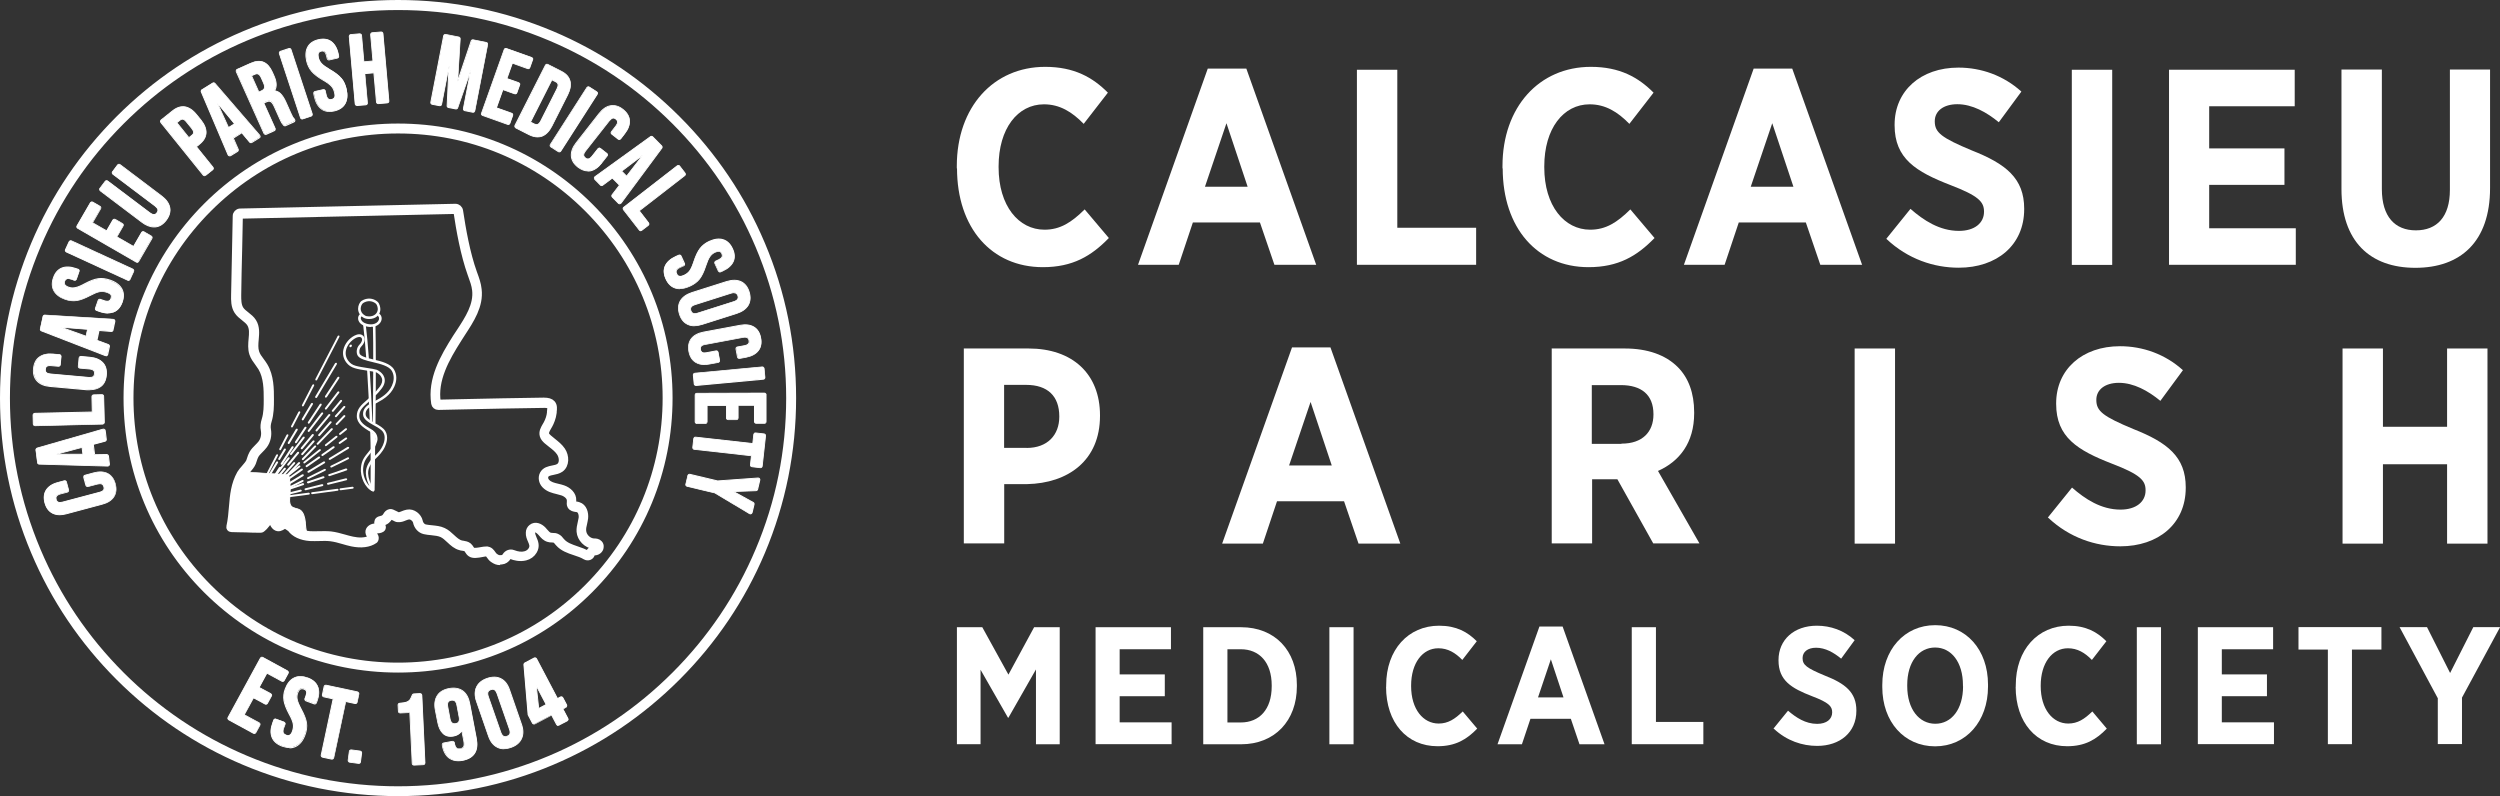<?xml version="1.0" encoding="UTF-8"?><svg id="Layer_1" xmlns="http://www.w3.org/2000/svg" viewBox="0 0 231.5 73.72"><rect x="0" y="0" width="231.5" height="73.72" fill="#333333" stroke="none"/><defs><style>.cls-1{stroke:#fff;stroke-miterlimit:10;stroke-width:.56px;}.cls-1,.cls-2{fill:#fff;}.cls-2{stroke-width:0px;}</style></defs><path class="cls-1" d="M36.86,73.44c-4.94,0-9.73-.97-14.24-2.87-4.36-1.84-8.27-4.48-11.63-7.84s-6-7.27-7.84-11.63c-1.91-4.51-2.87-9.3-2.87-14.24s.97-9.73,2.87-14.24c1.84-4.36,4.48-8.27,7.84-11.63,3.36-3.36,7.27-6,11.63-7.84C27.13,1.24,31.92.28,36.86.28s9.73.97,14.24,2.87c4.36,1.84,8.27,4.48,11.63,7.84,3.36,3.36,6,7.27,7.84,11.63,1.91,4.51,2.87,9.3,2.87,14.24s-.97,9.73-2.87,14.24c-1.84,4.36-4.48,8.27-7.84,11.63-3.36,3.36-7.27,6-11.63,7.84-4.51,1.91-9.3,2.87-14.24,2.87ZM36.86.65c-4.89,0-9.63.96-14.1,2.85-4.31,1.82-8.18,4.43-11.51,7.76-3.33,3.33-5.94,7.2-7.76,11.51-1.89,4.46-2.85,9.21-2.85,14.1s.96,9.63,2.85,14.1c1.82,4.31,4.43,8.18,7.76,11.51,3.33,3.33,7.2,5.94,11.51,7.76,4.46,1.89,9.21,2.85,14.1,2.85s9.63-.96,14.1-2.85c4.31-1.82,8.18-4.43,11.51-7.76s5.94-7.2,7.76-11.51c1.89-4.46,2.85-9.21,2.85-14.1s-.96-9.63-2.85-14.1c-1.82-4.31-4.43-8.18-7.76-11.51s-7.2-5.94-11.51-7.76c-4.46-1.89-9.21-2.85-14.1-2.85Z"/><path class="cls-1" d="M36.86,62c-6.72,0-13.03-2.62-17.78-7.36-4.75-4.75-7.36-11.06-7.36-17.78s2.62-13.03,7.36-17.78c4.75-4.75,11.06-7.36,17.78-7.36s13.03,2.62,17.78,7.36c4.75,4.75,7.36,11.06,7.36,17.78s-2.62,13.03-7.36,17.78-11.06,7.36-17.78,7.36ZM36.86,12.08c-6.62,0-12.84,2.58-17.52,7.26-4.68,4.68-7.26,10.9-7.26,17.52s2.58,12.84,7.26,17.52,10.9,7.26,17.52,7.26,12.84-2.58,17.52-7.26,7.26-10.9,7.26-17.52-2.58-12.84-7.26-17.52-10.9-7.26-17.52-7.26Z"/><path class="cls-2" d="M9.98,43.84c-.35-.17-.78-.19-1.28-.06l-.81.22c-.09.02-.14.11-.11.2l.2.74c.02.09.11.14.2.11l.88-.23c.17-.04.3-.05.39,0,.09.04.15.12.18.25.05.17.05.39-.38.5l-3.46.92c-.17.05-.3.05-.4,0-.09-.04-.15-.12-.19-.25-.05-.17-.05-.39.39-.51l.65-.17c.09-.02.14-.11.11-.2l-.2-.74c-.02-.09-.11-.14-.2-.11l-.59.16c-.5.13-.87.37-1.08.69-.22.33-.26.73-.14,1.2.13.47.37.79.72.97.19.1.42.14.66.14.19,0,.4-.03.62-.09l3.32-.89c.5-.13.87-.37,1.08-.69.22-.33.26-.73.14-1.2-.13-.47-.37-.79-.72-.97h.02,0Z"/><path class="cls-2" d="M5.54,47.71c-.25,0-.48-.05-.68-.15-.36-.18-.61-.51-.74-.99-.13-.48-.08-.89.14-1.23.22-.33.59-.57,1.1-.7l.59-.16c.05,0,.11,0,.15.02.05.03.08.07.09.12l.2.74c.03.11-.04.22-.14.25l-.65.17c-.39.11-.4.29-.36.46.03.12.08.19.16.22.09.04.21.04.37,0l3.46-.92c.18-.05.29-.12.34-.21.03-.07.04-.14,0-.25-.03-.12-.08-.19-.16-.22-.09-.04-.21-.04-.37,0l-.88.23c-.11.03-.22-.04-.25-.14l-.2-.74s0-.11.02-.15c.03-.05.07-.08.12-.09l.81-.22c.51-.14.95-.12,1.31.06h0c.36.18.61.51.74.99.13.48.08.89-.14,1.23-.22.33-.59.57-1.1.7l-3.32.89c-.22.06-.43.09-.63.09,0,0,.02,0,.02,0ZM6.01,44.55h-.03l-.59.16c-.49.13-.85.36-1.06.67-.21.32-.26.71-.13,1.16.12.46.36.77.7.94.34.17.76.18,1.25.05l3.32-.89c.49-.13.85-.36,1.06-.67.21-.32.26-.71.13-1.16-.12-.46-.36-.77-.7-.94h0c-.34-.17-.76-.19-1.25-.05l-.81.22s-.06.03-.07.06c-.02.03-.02.06-.01.09l.2.74c.02.06.08.1.15.09l.88-.23c.18-.05.32-.05.42,0s.17.14.21.28c.02.08.04.19-.02.3s-.19.19-.39.25l-3.46.92c-.18.05-.32.05-.43,0-.1-.05-.17-.14-.21-.28-.05-.18-.06-.43.41-.55l.65-.17c.06-.02.1-.08.09-.15l-.2-.74s-.03-.06-.06-.07c-.02,0-.04-.02-.06-.02h.01Z"/><path class="cls-2" d="M9.86,42.1h-1.12l-.12-.94,1.09-.29c.08-.02.13-.1.12-.18l-.1-.81c-.01-.1-.11-.16-.21-.14l-6.09,1.75c-.08.02-.13.1-.12.18l.15,1.17c0,.08.08.14.16.14l6.33.18c.1,0,.18-.08.17-.18l-.09-.74c-.01-.08-.08-.14-.16-.14,0,0-.01,0-.01,0ZM7.68,42.08l-2.47-.02,2.39-.63s.08.65.08.65Z"/><path class="cls-2" d="M9.96,43.2h0l-6.33-.18c-.1,0-.18-.08-.19-.18l-.15-1.17c0-.1.05-.19.15-.22l6.09-1.75c.06-.02.12,0,.17.03s.08.08.09.14l.1.81c.01.1-.05.19-.15.22l-1.05.28.11.86h1.09c.1.02.19.09.2.19l.09.74c0,.06-.01.12-.05.16s-.09.07-.15.07h-.02ZM9.57,39.78h-.03l-6.09,1.75c-.06.02-.09.07-.09.13l.15,1.17c0,.06.06.1.12.11l6.33.18s.07,0,.09-.04.04-.06.03-.1l-.09-.74c0-.06-.06-.11-.12-.11l-1.16-.02-.13-1,1.12-.3c.06-.02.1-.07.09-.13l-.1-.81s-.02-.07-.05-.09c-.02,0-.04-.02-.07-.02v.02ZM7.73,42.12l-2.82-.02,2.73-.72.09.74ZM5.51,42.02h2.12l-.07-.54-2.05.54Z"/><path class="cls-2" d="M9.45,36.55l-.77.02c-.09,0-.16.08-.16.17l.03,1.42-5.33.12c-.09,0-.16.08-.16.17l.02.82c0,.09.08.16.17.16l6.26-.15c.09,0,.16-.08.16-.17l-.06-2.4c0-.09-.08-.16-.17-.16,0,0,.01,0,.01,0Z"/><path class="cls-2" d="M3.24,39.46s-.1-.02-.14-.06-.06-.09-.06-.14l-.02-.82c0-.11.09-.2.2-.21l5.28-.12-.03-1.38c0-.11.09-.2.2-.21l.77-.02c.05,0,.11.02.14.06.04.04.06.09.06.14l.06,2.4c0,.11-.09.2-.2.21l-6.26.15h0ZM9.45,36.59l-.77.02s-.06,0-.09.04c-.02.02-.03.05-.03.09l.03,1.46-5.37.13c-.07,0-.12.06-.12.12l.02.82s0,.06.04.09c.02.02.05.03.09.03l6.26-.15c.07,0,.12-.06.12-.12l-.06-2.4s-.01-.06-.04-.09c-.02-.02-.05-.03-.09-.03h.01Z"/><path class="cls-2" d="M4.63,35.77l3.43.31h.26c.4,0,.74-.1,1-.28.32-.23.5-.59.54-1.07s-.07-.87-.34-1.16c-.27-.28-.66-.45-1.18-.49l-.83-.08c-.09,0-.17.06-.18.15l-.07.76c0,.09.06.17.15.18l.9.08c.44.04.47.25.46.43-.01.13-.06.22-.14.28-.09.06-.22.08-.39.06l-3.56-.32c-.18-.02-.3-.06-.38-.13-.07-.07-.1-.17-.09-.3.02-.18.09-.38.54-.34l.67.06c.09,0,.17-.06.18-.15l.07-.76c0-.09-.06-.17-.15-.18l-.6-.05c-.52-.05-.94.04-1.25.27-.32.23-.5.59-.54,1.08-.04.48.07.87.34,1.16.27.28.66.45,1.18.49,0,0-.02,0-.02,0Z"/><path class="cls-2" d="M8.31,36.14h-.26l-3.43-.31c-.53-.05-.94-.22-1.21-.51-.28-.29-.4-.69-.35-1.19.05-.49.23-.87.56-1.1.32-.23.75-.33,1.28-.28l.6.05c.05,0,.1.03.14.07s.05.09.05.15l-.07.76c-.01.11-.11.19-.22.18l-.67-.06c-.41-.04-.48.13-.49.3-.01.12.01.21.08.27.07.07.19.11.35.12l3.56.32c.16,0,.28,0,.36-.06.07-.05.11-.13.12-.25.02-.17-.02-.35-.42-.39l-.9-.08c-.11,0-.19-.11-.18-.22l.07-.76s.03-.1.07-.14c.04-.03.09-.05.15-.05l.83.08c.53.05.93.22,1.21.51.28.29.4.69.35,1.19-.05.49-.23.87-.56,1.1-.27.19-.61.29-1.02.29v.02h0ZM4.64,32.8c-.39,0-.72.09-.97.28-.31.22-.48.58-.53,1.05-.04.47.07.85.33,1.12s.65.44,1.16.48l3.43.31c.51.05.92-.04,1.22-.26.31-.22.48-.58.53-1.05.04-.47-.07-.85-.33-1.12s-.65-.44-1.16-.48l-.83-.08s-.06,0-.09.03c-.02.02-.04.05-.04.08l-.07.76c0,.07.04.13.11.13l.9.08c.48.04.51.29.49.48-.01.14-.06.25-.16.31-.09.06-.23.09-.42.07l-3.56-.32c-.18-.02-.32-.07-.4-.15s-.11-.19-.1-.33c.02-.18.09-.42.58-.38l.67.06c.07,0,.13-.04.13-.11l.07-.76s0-.06-.03-.09c-.02-.02-.05-.04-.08-.04l-.6-.05h-.25v-.02Z"/><path class="cls-2" d="M10.01,31.89l-1.05-.39.2-.91,1.12.09c.08,0,.15-.05.17-.13l.17-.8c.02-.1-.05-.19-.15-.2l-6.33-.39c-.08,0-.15.05-.17.13l-.25,1.15c-.02.08.03.16.1.19l5.91,2.29c.09.04.2-.02.22-.12l.16-.73c.02-.08-.03-.16-.1-.19h0ZM8.1,30.5l-.14.64-2.32-.84,2.46.2Z"/><path class="cls-2" d="M9.8,32.97h-.07l-5.91-2.29c-.09-.04-.15-.13-.12-.23l.25-1.15c.02-.1.11-.17.21-.16l6.33.39c.06,0,.11.03.15.08s.05.11.04.17l-.17.8c-.02.1-.11.17-.21.16l-1.09-.09-.18.84,1.02.38c.09.03.15.14.13.23l-.16.73c-.01.06-.05.11-.1.14-.03.02-.06.02-.1.02h-.02v-.02ZM4.14,29.2c-.06,0-.11.04-.12.1l-.25,1.15c0,.06.02.12.07.14l5.91,2.29h.1s.05-.05.06-.08l.16-.73c.01-.06-.02-.12-.08-.14l-1.09-.4.21-.98,1.16.09c.06,0,.12-.04.13-.1l.17-.8s0-.07-.02-.1-.05-.05-.09-.05l-6.33-.39s.01,0,0,0ZM7.99,31.19l-2.65-.96,2.81.23-.16.73ZM5.94,30.36l2,.72.12-.55s-2.12-.17-2.12-.17Z"/><path class="cls-2" d="M10.21,25.97c-.39-.14-.76-.18-1.11-.14-.34.05-.76.2-1.25.46-.37.2-.66.32-.88.36-.21.04-.42.03-.62-.04-.44-.16-.42-.38-.36-.54.04-.12.11-.2.21-.23.1-.04.25-.02.43.04l.24.09c.08.03.18-.01.21-.1l.25-.72c.03-.08-.01-.18-.1-.21l-.18-.06c-.51-.18-.95-.2-1.31-.06-.36.14-.63.44-.79.9s-.15.87.05,1.22c.19.34.54.6,1.04.78.36.13.72.17,1.07.11.34-.05.76-.21,1.24-.46.36-.2.66-.32.88-.36.21-.04.44-.02.68.07.19.07.32.15.37.24s.06.2.01.32c-.06.16-.19.36-.64.21l-.35-.12c-.08-.03-.18.01-.21.1l-.25.72c-.03.08.01.18.1.21l.28.1c.28.1.55.15.79.15.19,0,.36-.03.52-.09.37-.14.63-.45.8-.91.16-.47.15-.88-.05-1.23-.19-.34-.55-.61-1.07-.79,0,0,0-.02,0-.02Z"/><path class="cls-2" d="M10,29.03c-.24,0-.51-.05-.8-.15l-.28-.1c-.11-.04-.16-.15-.12-.26l.25-.72c.04-.11.15-.16.26-.12l.35.12c.41.14.53-.02.58-.18.04-.12.04-.21,0-.29-.05-.09-.17-.16-.35-.22-.23-.08-.45-.1-.66-.06-.22.04-.51.16-.87.35-.49.26-.91.42-1.25.47-.35.05-.72.01-1.09-.12-.51-.18-.86-.45-1.06-.8-.2-.36-.22-.78-.05-1.25.16-.47.44-.78.82-.93.37-.14.82-.12,1.33.06l.18.06c.05.02.09.05.12.1.02.05.03.1,0,.15l-.25.72c-.04.11-.15.16-.26.12l-.24-.09c-.18-.06-.31-.08-.41-.04-.08.03-.14.1-.18.21-.05.15-.06.35.34.49.19.07.4.08.6.04.22-.04.51-.16.87-.36.49-.26.91-.42,1.26-.47s.73,0,1.13.14h0c.52.18.89.46,1.09.81.2.36.22.78.05,1.26-.17.47-.44.79-.82.94-.16.06-.34.1-.54.1,0,0,0,.02,0,.02ZM9.24,27.75c-.05,0-.1.03-.11.08l-.25.72c-.02.06.01.13.07.15l.28.1c.5.17.93.19,1.28.06.35-.14.61-.44.77-.89.16-.46.15-.86-.04-1.2s-.54-.6-1.04-.77h0c-.39-.14-.75-.18-1.09-.14s-.75.2-1.23.46c-.37.2-.67.32-.89.37-.22.04-.44.03-.65-.04-.36-.13-.48-.32-.39-.59.05-.13.12-.22.23-.26s.26-.02.46.04l.24.09c.06.02.13-.01.15-.07l.25-.72c.02-.06-.01-.13-.07-.15l-.18-.06c-.5-.17-.93-.2-1.28-.06-.35.14-.61.43-.77.88-.16.45-.14.85.04,1.18.19.33.53.59,1.02.76.36.13.71.16,1.05.11s.75-.21,1.23-.46c.37-.2.67-.32.89-.36s.46-.02.7.07c.2.07.33.16.39.26s.06.22.02.36c-.1.28-.32.36-.69.23l-.35-.12h-.04s0-.03,0-.03Z"/><rect class="cls-2" x="8.66" y="20.83" width="1.14" height="6.59" rx=".16" ry=".16" transform="translate(-16.55 22.44) rotate(-65.31)"/><path class="cls-2" d="M11.9,26.01s-.06,0-.08-.02l-5.69-2.62s-.09-.06-.11-.11c-.02-.05-.02-.11,0-.15l.34-.74s.06-.09.11-.11.11-.02.15,0l5.69,2.62c.1.05.15.17.1.27l-.34.74s-.06.09-.11.11c-.02,0-.05.01-.07.01h0ZM6.56,22.33s-.09.03-.11.07l-.34.74s-.01.06,0,.09.03.05.06.07l5.69,2.62s.06.01.09,0,.05-.03.07-.06l.34-.74c.03-.06,0-.13-.06-.16l-5.69-2.62s-.03-.01-.05-.01Z"/><path class="cls-2" d="M12.37,22.81l-1.55-.89.58-1c.04-.08.02-.18-.06-.22l-.67-.39c-.08-.04-.18-.02-.22.06l-.58,1-1.31-.75.75-1.3c.04-.08.02-.18-.06-.22l-.67-.39c-.08-.04-.18-.02-.22.06l-1.24,2.14c-.04.08-.02.18.06.22l5.42,3.13c.08.04.18.02.22-.06l1.24-2.14c.04-.08.02-.18-.06-.22l-.67-.39c-.08-.04-.18-.02-.22.06l-.75,1.3s.01,0,.01,0Z"/><path class="cls-2" d="M12.69,24.33s-.07,0-.1-.03l-5.42-3.13c-.1-.06-.13-.18-.07-.28l1.24-2.14s.07-.08.12-.09.11,0,.15.02l.67.39c.1.06.13.18.07.28l-.73,1.26,1.24.71.56-.97s.07-.08.12-.09.11,0,.15.02l.67.39c.1.06.13.18.07.28l-.56.97,1.48.85.73-1.26c.06-.1.18-.13.28-.07l.67.39c.1.06.13.18.07.28l-1.24,2.14s-.07.08-.12.09h-.05,0ZM8.51,18.73h-.03s-.06.03-.07.06l-1.24,2.14c-.03.06-.01.13.04.17l5.42,3.13c.06.03.13.01.17-.04l1.24-2.14c.03-.06.01-.13-.04-.17l-.67-.39s-.06-.02-.09-.01c-.03,0-.06.03-.07.06l-.77,1.33-1.62-.93.6-1.04c.03-.06.01-.13-.04-.17l-.67-.39s-.06-.02-.09-.01c-.03,0-.06.03-.07.06l-.6,1.04-1.38-.79.77-1.33s.02-.06.01-.09-.03-.06-.06-.07l-.67-.39s-.04-.02-.06-.02h-.01Z"/><path class="cls-2" d="M14.95,18.14l-3.84-2.9c-.07-.05-.17-.04-.23.03l-.47.63c-.05.07-.04.17.03.23l3.9,2.94c.16.12.25.23.27.33s0,.2-.08.3c-.08.1-.17.16-.27.16-.11,0-.24-.05-.39-.17l-3.9-2.94c-.07-.05-.17-.04-.23.03l-.49.65c-.05.07-.04.17.03.23l3.84,2.9c.39.3.78.45,1.14.45h.1c.39-.03.74-.24,1.04-.63s.41-.79.33-1.17-.34-.74-.77-1.07h-.01Z"/><path class="cls-2" d="M14.26,21.06c-.37,0-.76-.15-1.16-.46l-3.84-2.9s-.07-.08-.08-.13c0-.05,0-.11.04-.15l.49-.65c.07-.09.19-.11.28-.04l3.9,2.94c.15.11.27.16.37.16.09,0,.17-.05.24-.15.07-.09.1-.18.08-.27s-.11-.2-.25-.31l-3.9-2.94s-.07-.08-.08-.13c0-.05,0-.11.04-.15l.47-.63s.08-.07.13-.08c.05,0,.11,0,.15.04l3.84,2.9c.44.33.7.7.78,1.09.08.4-.03.8-.33,1.21-.3.4-.66.62-1.07.65-.03,0-.07,0-.1,0ZM9.86,16.76s-.07.02-.1.05l-.49.65s-.03.06-.02.09c0,.03.02.06.05.08l3.84,2.9c.42.32.83.47,1.21.44.38-.03.72-.24,1.01-.62.29-.38.4-.77.32-1.14-.08-.37-.33-.72-.75-1.04l-3.84-2.9s-.06-.03-.09-.02c-.03,0-.06.02-.08.05l-.47.63s-.03.06-.02.09c0,.03.02.06.05.08l3.9,2.94c.16.12.26.24.28.36.02.11,0,.22-.09.34-.09.11-.18.17-.3.18-.12,0-.26-.05-.42-.18l-3.9-2.94s-.05-.02-.07-.02c0,0-.02-.02-.02-.02Z"/><path class="cls-2" d="M18.47,13.37c.39-.31.6-.67.62-1.05s-.14-.79-.48-1.21l-.4-.49c-.34-.42-.7-.66-1.07-.73-.38-.06-.77.06-1.16.38l-1.05.84c-.07.06-.08.16-.02.23l3.93,4.88c.06.07.16.08.23.02l.64-.51c.07-.06.08-.16.02-.23l-1.53-1.91.28-.23h-.01ZM17.93,12.26c0,.09-.05.18-.16.26l-.28.23-1.12-1.39.28-.23c.1-.08.2-.11.29-.1.09.02.21.11.33.26l.48.59c.12.15.18.28.18.38Z"/><path class="cls-2" d="M18.95,16.32h-.02s-.1-.03-.14-.07l-3.93-4.88s-.05-.09-.04-.15c0-.05.03-.1.07-.14l1.05-.84c.4-.32.8-.45,1.19-.39.39.07.76.31,1.1.74l.4.49c.34.43.51.84.49,1.23-.02.4-.23.76-.63,1.08l-.25.2,1.51,1.87c.07.09.06.21-.03.28l-.64.51s-.08.04-.13.04c0,0,0,.03,0,.03ZM16.94,9.92c-.31,0-.63.13-.94.39l-1.05.84s-.04.05-.04.08,0,.06.03.09l3.93,4.88s.05.04.08.04.06,0,.09-.03l.64-.51s.06-.12.02-.17l-1.56-1.94.31-.25c.38-.31.58-.65.6-1.02.02-.37-.14-.77-.47-1.18l-.4-.49c-.33-.41-.68-.65-1.05-.71-.06-.01-.12-.02-.18-.02h-.01ZM17.49,12.8l-1.17-1.45.31-.25c.11-.09.22-.12.32-.1.11.02.22.11.35.27l.48.59c.13.16.19.3.19.4,0,.11-.06.2-.17.29l-.31.25ZM16.43,11.36l1.07,1.33.25-.2c.09-.07.14-.15.14-.23h0c0-.09-.06-.21-.17-.35l-.48-.59c-.11-.14-.22-.23-.31-.24-.08-.01-.16.01-.25.09l-.25.2h0Z"/><path class="cls-2" d="M18.64,8.5l2.48,5.83c.04.09.15.13.23.07l.63-.39c.07-.04.1-.13.06-.2l-.46-1.03.79-.49.72.86c.05.06.14.08.21.03l.69-.43c.08-.05.1-.17.04-.24l-4.14-4.8c-.05-.06-.14-.07-.21-.03l-1,.62c-.07.04-.09.13-.06.2,0,0,.02,0,.02,0ZM21.71,11.46l-.56.35-1.02-2.25,1.58,1.91h0Z"/><path class="cls-2" d="M21.27,14.47h-.06c-.06-.02-.1-.06-.13-.11l-2.48-5.83c-.04-.09,0-.2.08-.25l1-.62c.09-.05.19-.04.26.04l4.14,4.8s.06.1.05.16c0,.06-.04.11-.09.14l-.69.43c-.09.05-.2.03-.26-.04l-.7-.84-.73.46.44,1c.04.09,0,.2-.08.25l-.63.39s-.07.03-.11.03h-.01ZM19.79,7.69s-.04,0-.06.02l-1,.62s-.07.1-.05.15h0l2.48,5.83s.04.06.08.07c.03.01.07,0,.1-.01l.63-.39s.07-.1.05-.15l-.47-1.06.85-.53.74.89s.11.06.16.03l.69-.43s.05-.05.06-.08c0-.04,0-.07-.03-.1l-4.14-4.8s-.06-.04-.09-.04c0,0,0-.02,0-.02ZM21.14,11.87l-1.16-2.57,1.8,2.17-.63.4h-.01ZM20.3,9.82l.88,1.93.48-.3-1.35-1.64h0Z"/><path class="cls-2" d="M27.11,10.85c-.05-.09-.12-.23-.19-.39l-.46-1.03c-.16-.35-.34-.62-.52-.8-.15-.14-.33-.22-.53-.24.23-.35.21-.81-.04-1.37l-.16-.36c-.21-.48-.49-.79-.81-.92-.33-.14-.73-.1-1.21.11l-1.23.55c-.08.04-.12.13-.08.21l2.56,5.71c.04.08.13.12.21.08l.75-.33c.08-.04.12-.13.08-.21l-1.06-2.36.22-.1c.17-.08.31-.09.42-.04.08.04.2.15.33.46l.48,1.07c.1.22.17.37.22.45.03.05.1.14.16.21.05.06.12.07.19.04l.76-.34c.1-.05.13-.18.05-.26-.06-.07-.12-.14-.15-.18v.04h.01ZM23.93,6.86c.1.05.19.18.27.37l.2.45c.09.2.12.36.08.47-.04.11-.13.2-.28.26l-.24.11-.67-1.5.31-.14c.13-.06.23-.06.32-.01h.01Z"/><path class="cls-2" d="M24.58,12.48s-.05,0-.07-.01c-.05-.02-.09-.06-.11-.11l-2.56-5.71s-.02-.1,0-.15.06-.09.11-.11l1.23-.55c.48-.22.9-.26,1.24-.11.34.14.62.46.84.94l.16.36c.24.54.27,1,.07,1.35.18.03.34.11.49.24.19.18.37.45.53.81l.46,1.03c.07.16.14.29.19.39h0s.05.07.14.17c.04.05.06.11.05.18-.01.06-.06.12-.12.14l-.76.34c-.08.04-.18.01-.24-.05-.08-.1-.14-.17-.16-.21-.05-.08-.13-.23-.23-.46l-.48-1.07c-.14-.31-.26-.41-.32-.44-.09-.05-.22-.04-.38.04l-.18.08,1.04,2.32s.02.1,0,.15c-.02.05-.06.09-.11.11l-.75.34s-.05.02-.08.02v-.03ZM23.97,5.71c-.23,0-.49.06-.77.19l-1.23.55s-.05.04-.06.07-.01.06,0,.09l2.56,5.71s.04.05.07.06c.03.01.06.01.09,0l.75-.34s.05-.04.06-.07.01-.06,0-.09l-1.07-2.39.26-.11c.19-.08.34-.09.45-.03.08.04.21.16.35.48l.48,1.07c.1.22.17.37.22.45.02.04.08.11.16.2.03.04.09.06.14.03l.76-.34s.06-.05.07-.09c0-.04,0-.08-.03-.11-.08-.09-.13-.15-.15-.18-.06-.1-.12-.23-.2-.39l-.46-1.03c-.16-.35-.33-.61-.51-.78-.15-.14-.32-.21-.5-.22h-.07l.04-.06c.22-.34.2-.78-.04-1.33l-.16-.36c-.21-.47-.48-.77-.79-.9-.12-.05-.26-.08-.4-.08,0,0-.02,0-.02,0ZM23.95,8.57l-.71-1.58.35-.16c.14-.06.26-.07.36-.01h0c.1.06.2.19.29.39l.2.45c.09.21.12.38.08.5s-.14.22-.3.29c0,0-.27.12-.27.12ZM23.35,7.04l.64,1.43.2-.09c.14-.06.23-.14.26-.24.03-.1,0-.25-.08-.44l-.2-.45c-.08-.18-.17-.3-.26-.35h0c-.08-.04-.17-.04-.28.01l-.28.12h0Z"/><rect class="cls-2" x="26.82" y="4.47" width="1.14" height="6.59" rx=".16" ry=".16" transform="translate(-1.05 8.97) rotate(-18.25)"/><path class="cls-2" d="M27.98,11.06s-.06,0-.09-.02c-.05-.02-.08-.07-.1-.12l-1.96-5.95c-.03-.11.02-.22.13-.26l.78-.26s.11-.01.15.01c.05.02.08.07.1.12l1.96,5.95c.03.11-.02.22-.13.26l-.78.26s-.04.01-.06.01ZM25.91,4.95l1.96,5.95c.02.06.09.1.15.08l.78-.26s.06-.03.07-.06c.01-.03.02-.06,0-.09l-1.96-5.95s-.03-.06-.06-.07c-.03-.01-.06-.02-.09,0l-.78.26c-.06.02-.1.09-.08.15h.01Z"/><path class="cls-2" d="M31.61,7.25c-.22-.27-.57-.54-1.05-.81-.36-.21-.62-.39-.77-.56-.15-.16-.25-.34-.29-.55-.04-.18-.04-.32,0-.42.04-.09.13-.15.26-.18.13-.03.23-.01.31.05.08.07.15.2.19.39l.06.25c.02.09.11.14.19.12l.75-.17c.09-.02.14-.11.12-.19l-.04-.19c-.12-.53-.33-.91-.64-1.14-.31-.24-.71-.3-1.18-.19-.48.11-.82.34-1.01.68-.19.34-.22.78-.11,1.29.08.38.24.7.47.97.22.26.58.53,1.05.81.36.21.62.39.77.56.15.16.25.37.3.61.04.2.04.35,0,.44-.05.09-.14.15-.27.18-.17.04-.41.04-.51-.43l-.08-.36c-.02-.09-.11-.14-.19-.12l-.75.17c-.09.02-.14.11-.12.19l.06.29c.12.53.33.91.64,1.14.22.16.47.24.77.24.13,0,.28-.02.43-.05.48-.11.83-.34,1.02-.69.19-.35.23-.79.11-1.32-.09-.4-.25-.75-.47-1.02h-.02,0Z"/><path class="cls-2" d="M30.52,10.37c-.3,0-.57-.08-.79-.25-.32-.24-.54-.63-.66-1.16l-.06-.29c-.01-.05,0-.11.03-.15.03-.05.07-.08.13-.09l.75-.17c.11-.02.22.04.24.15l.08.36c.04.19.11.32.21.38.09.05.19.04.25.02.12-.03.2-.08.24-.16.05-.09.05-.23,0-.42-.05-.24-.15-.44-.29-.59-.15-.16-.4-.35-.76-.55-.48-.28-.83-.55-1.06-.82s-.39-.6-.48-.98c-.12-.52-.08-.97.11-1.32.2-.36.54-.59,1.03-.7.49-.11.89-.04,1.22.2.31.24.54.63.65,1.16l.04.19c.02.11-.04.22-.15.24l-.75.17c-.11.02-.22-.04-.24-.15l-.06-.25c-.04-.18-.1-.31-.18-.37-.07-.05-.16-.07-.27-.04-.12.03-.19.08-.23.16-.04.09-.04.22,0,.39.05.2.14.38.28.53.15.16.41.34.76.55.48.28.84.55,1.06.82h0c.23.27.39.62.48,1.03.12.54.08,1-.11,1.35-.2.36-.55.6-1.05.71-.15.03-.3.05-.44.05,0,0,.02,0,.02,0ZM29.95,8.34h-.03l-.75.17s-.06.03-.08.05c-.02.03-.02.06-.02.09l.06.29c.12.52.33.89.63,1.12s.7.29,1.16.18c.47-.11.81-.33.99-.67.19-.34.22-.77.1-1.29-.09-.4-.24-.73-.46-1-.22-.26-.57-.53-1.04-.8-.36-.21-.63-.4-.78-.56-.15-.16-.26-.35-.3-.57-.04-.19-.04-.34.01-.44.05-.1.14-.17.28-.2.14-.03.25-.01.34.06s.16.21.21.41l.06.25c0,.07.08.11.15.09l.75-.17s.06-.03.08-.05c.02-.03.02-.06.02-.09l-.04-.19c-.12-.52-.33-.89-.62-1.12-.3-.23-.69-.29-1.15-.19-.47.1-.8.33-.98.66s-.22.76-.11,1.26c.08.37.24.69.46.95s.57.53,1.04.8c.36.21.62.4.78.57.15.17.26.38.31.63.05.21.04.37,0,.47s-.15.17-.29.2c-.08.02-.2.03-.31-.03-.12-.07-.2-.21-.25-.43l-.08-.36c0-.06-.06-.09-.12-.09h-.02Z"/><path class="cls-2" d="M34.32,3.21l.22,2.44-.84.07-.22-2.44c0-.09-.09-.15-.18-.15l-.82.07c-.09,0-.15.09-.15.18l.55,6.24c0,.09.09.15.18.15l.82-.07c.09,0,.15-.09.15-.18l-.24-2.71.84-.07.24,2.71c0,.09.09.15.18.15l.82-.07c.09,0,.15-.09.15-.18l-.55-6.24c0-.09-.09-.15-.18-.15l-.82.07c-.09,0-.15.09-.15.18Z"/><path class="cls-2" d="M33.05,9.81s-.09-.02-.13-.05-.07-.08-.07-.14l-.55-6.24c0-.11.07-.21.18-.22l.82-.07s.11.01.15.05c.04.03.07.08.07.14l.21,2.4.76-.07-.21-2.4c0-.11.07-.21.18-.22l.82-.07s.11,0,.15.05c.04.03.07.08.07.14l.55,6.24c0,.05,0,.11-.05.15s-.08.07-.14.07l-.82.07c-.11,0-.21-.07-.22-.18l-.24-2.67-.76.07.24,2.67c0,.05,0,.11-.05.15s-.08.07-.14.07l-.82.07h-.02.02,0ZM33.31,3.17h0l-.82.07s-.06.02-.08.04-.03.06-.03.09l.55,6.24c0,.07.07.12.13.11l.82-.07s.06-.02.08-.04c.02-.02.03-.06.03-.09l-.24-2.75.92-.08.24,2.75s.02.06.04.08.06.03.09.03l.82-.07s.06-.02.08-.04c.02-.02.03-.06.03-.09l-.55-6.24s-.02-.06-.04-.08-.06-.03-.09-.03l-.82.07s-.06.02-.08.04-.03.06-.03.09l.22,2.48-.92.08-.22-2.48s-.02-.06-.04-.08-.05-.03-.08-.03h0Z"/><path class="cls-2" d="M43.65,3.8l-1.26,3.74.23-3.94c0-.08-.05-.15-.13-.17l-1.21-.24c-.09-.02-.17.04-.19.13l-1.19,6.15c-.02.09.04.17.13.19l.68.13c.09.02.17-.04.19-.13l.69-3.56-.18,3.68c0,.08.05.15.13.17l.67.13c.08.02.16-.03.18-.11l1.21-3.48-.69,3.56c-.02.09.04.17.13.19l.75.15c.09.02.17-.04.19-.13l1.19-6.15c.02-.09-.04-.17-.13-.19l-1.21-.24c-.08-.02-.16.03-.18.11h0Z"/><path class="cls-2" d="M43.82,10.44h-.04l-.75-.15c-.11-.02-.18-.13-.16-.24l.58-3-1.03,2.95c-.03.09-.13.15-.23.13l-.67-.13c-.1-.02-.17-.11-.16-.21l.15-3.12-.58,3c0,.05-.04.1-.09.13-.04.03-.1.04-.15.03l-.68-.13c-.11-.02-.18-.13-.16-.24l1.19-6.15c0-.05.04-.1.09-.13.04-.03.1-.04.15-.03l1.21.24c.1.02.17.11.16.21l-.22,3.63,1.16-3.45c.03-.1.13-.15.23-.13l1.21.24c.11.02.18.13.16.24l-1.19,6.15c0,.05-.04.1-.09.13-.03.02-.07.03-.11.03h.02ZM43.56,6.48l.08.02-.69,3.56c0,.07.03.13.1.14l.75.15s.06,0,.09-.02.05-.05.05-.08l1.19-6.15c0-.07-.03-.13-.1-.14l-1.21-.24c-.06-.01-.12.02-.14.08l-1.35,4.03.25-4.24c0-.06-.04-.11-.1-.13l-1.21-.24s-.06,0-.09.02-.05.05-.05.08l-1.19,6.15c0,.07.03.13.1.14l.68.13s.06,0,.09-.02.05-.05.05-.08l.69-3.56h.08l-.18,3.69c0,.06.04.11.1.13l.67.13c.06.01.12-.02.14-.08l1.21-3.48h-.01Z"/><path class="cls-2" d="M46.57,8.31l1.09.39c.08.03.18-.01.21-.1l.26-.73c.03-.08,0-.18-.1-.21l-1.09-.39.51-1.42,1.41.5c.08.03.18-.01.21-.1l.26-.73c.03-.08,0-.18-.1-.21l-2.33-.83c-.08-.03-.18.01-.21.1l-2.1,5.9c-.03.08,0,.18.1.21l2.33.83c.08.03.18-.01.21-.1l.26-.73c.03-.08,0-.18-.1-.21l-1.41-.5.6-1.68h0Z"/><path class="cls-2" d="M47.07,11.57s-.05,0-.07-.01l-2.33-.83s-.09-.05-.12-.1c-.02-.05-.03-.1,0-.15l2.1-5.9c.04-.11.15-.16.26-.12l2.33.83s.09.05.12.1c.02.05.03.1,0,.15l-.26.73c-.04.11-.15.16-.26.12l-1.37-.49-.48,1.35,1.05.37s.09.05.12.1c.02.05.03.1,0,.15l-.26.73c-.04.11-.15.16-.26.12l-1.05-.37-.57,1.61,1.37.49c.11.04.16.15.12.26l-.26.73c-.03.08-.11.13-.19.13h0ZM46.83,4.52s-.1.03-.11.08l-2.1,5.9v.09s.04.05.07.06l2.33.83h.09s.05-.04.06-.07l.26-.73c.02-.06,0-.13-.07-.16l-1.45-.51.62-1.76,1.13.4c.06.02.13-.01.16-.07l.26-.73v-.09s-.04-.05-.07-.06l-1.13-.4.53-1.5,1.45.51c.06.02.13-.01.16-.07l.26-.73v-.09s-.04-.05-.07-.06l-2.33-.83h-.05,0Z"/><path class="cls-2" d="M52.58,8.78c.24-.48.32-.91.22-1.28s-.37-.68-.82-.9l-1.24-.63c-.08-.04-.18,0-.22.07l-2.83,5.59c-.04.08,0,.18.07.22l1.24.63c.28.14.54.21.78.21.15,0,.3-.03.43-.08.35-.14.66-.45.9-.93l1.46-2.89h0ZM51.58,8.22l-1.5,2.97c-.09.17-.18.28-.28.32-.09.04-.2.03-.31-.03l-.35-.18,1.98-3.92.35.18c.12.06.18.14.21.23.03.1,0,.24-.09.42h0Z"/><path class="cls-2" d="M49.78,12.72c-.25,0-.52-.07-.8-.21l-1.24-.63s-.08-.07-.1-.12c-.02-.05,0-.11,0-.15l2.83-5.59c.05-.1.17-.14.27-.09l1.24.63c.46.23.74.54.84.93.1.38.02.82-.22,1.31l-1.46,2.89c-.25.49-.56.81-.92.95-.14.06-.29.08-.45.08h0ZM50.66,5.99s-.09.02-.11.07l-2.83,5.59s-.02.06,0,.09c0,.03.03.06.06.07l1.24.63c.44.22.84.26,1.18.13.34-.14.64-.44.88-.92l1.46-2.89c.24-.47.31-.89.22-1.25s-.36-.66-.8-.88l-1.24-.63s-.04-.01-.05-.01c0,0,0,0-.01,0ZM49.68,11.58c-.07,0-.14-.02-.21-.06l-.39-.2,2.02-3.99.39.2c.13.06.2.15.23.26.03.11,0,.26-.1.45l-1.5,2.97c-.09.18-.19.3-.3.34-.04.02-.09.03-.13.03h-.01ZM49.18,11.29l.32.16c.11.05.2.06.28.03.09-.04.18-.14.26-.3l1.5-2.97c.08-.17.11-.3.09-.39s-.08-.16-.19-.21l-.32-.16-1.95,3.85h.01Z"/><rect class="cls-2" x="49.84" y="10.48" width="6.59" height="1.14" rx=".16" ry=".16" transform="translate(15.19 49.84) rotate(-57.38)"/><path class="cls-2" d="M51.79,14.11s-.08-.01-.11-.03l-.69-.44s-.08-.07-.09-.13c0-.05,0-.11.03-.15l3.38-5.27c.06-.09.19-.12.28-.06l.69.44s.08.07.09.13c0,.05,0,.11-.03.15l-3.38,5.27c-.04.06-.1.09-.17.09ZM54.37,8.12l-3.38,5.27s-.02.06-.02.09.03.06.05.08l.69.44c.06.04.13.02.17-.04l3.38-5.27s.02-.06.02-.09-.03-.06-.05-.08l-.69-.44c-.06-.04-.13-.02-.17.04Z"/><path class="cls-2" d="M55.72,15.08l.52-.66c.06-.07.04-.17-.03-.23l-.6-.47c-.07-.06-.17-.04-.23.03l-.56.71c-.11.14-.21.22-.31.24-.1.02-.19,0-.3-.09-.1-.08-.16-.17-.16-.27s.05-.23.16-.36l2.21-2.81c.11-.14.22-.22.32-.24.1-.02.19,0,.3.09.1.08.16.17.16.27,0,.11-.05.23-.16.37l-.41.53c-.06.07-.04.17.03.23l.6.47c.07.06.17.04.23-.03l.37-.48c.32-.41.47-.81.45-1.2-.02-.39-.23-.74-.61-1.04s-.77-.41-1.15-.34-.74.31-1.06.72l-2.12,2.71c-.32.41-.47.81-.45,1.2.02.39.23.74.61,1.04.31.24.62.36.93.36.07,0,.15,0,.22-.02.38-.07.74-.31,1.06-.72h-.02,0Z"/><path class="cls-2" d="M54.44,15.87c-.32,0-.64-.13-.96-.37-.39-.31-.6-.67-.62-1.07s.13-.81.46-1.23l2.12-2.71c.33-.42.69-.67,1.08-.74.4-.07.8.04,1.19.35s.6.67.62,1.07-.13.81-.46,1.23l-.37.48s-.08.07-.13.08c-.05,0-.11,0-.15-.04l-.6-.47c-.09-.07-.1-.2-.03-.28l.41-.53c.1-.13.15-.25.15-.34s-.05-.16-.14-.24c-.09-.07-.18-.1-.26-.08-.09.02-.19.1-.3.23l-2.21,2.81c-.1.13-.15.24-.15.34,0,.09.05.16.14.24.09.07.18.1.26.08.09-.02.19-.1.29-.22l.56-.71c.07-.09.2-.1.28-.03l.6.47c.09.07.1.2.03.28l-.52.66c-.33.42-.69.67-1.08.74-.08.01-.15.02-.23.02l.02-.02ZM56.75,9.81c-.07,0-.14,0-.21.02-.37.07-.72.31-1.03.71l-2.12,2.71c-.32.4-.46.8-.44,1.17.02.38.22.72.59,1.01s.75.4,1.12.34c.37-.07.72-.31,1.03-.71l.52-.66s.03-.13-.02-.17l-.6-.47s-.13-.03-.17.02l-.56.71c-.11.14-.23.23-.34.25s-.22,0-.33-.1c-.11-.09-.17-.19-.17-.3s.05-.24.17-.39l2.21-2.81c.11-.15.23-.23.34-.26.11-.03.22,0,.33.1.11.09.17.19.17.3s-.06.25-.17.39l-.41.53c-.04.05-.03.13.02.17l.6.47s.06.03.09.03.06-.02.08-.05l.37-.48c.32-.4.46-.8.44-1.17-.02-.38-.22-.72-.59-1.01-.3-.24-.61-.36-.91-.36h-.01Z"/><path class="cls-2" d="M60.23,12.65l-5.14,3.71c-.08.06-.09.17-.02.25l.52.53c.06.06.15.06.21.02l.9-.67.66.66-.68.89c-.05.06-.04.15,0,.21l.57.58c.07.07.19.06.25-.02l3.77-5.09c.05-.06.04-.15,0-.21l-.83-.84c-.06-.06-.15-.06-.21-.02ZM59.53,14.35l-1.51,1.96-.46-.47s1.97-1.49,1.97-1.49Z"/><path class="cls-2" d="M57.38,18.92s-.11-.02-.14-.06l-.57-.58c-.07-.07-.08-.19-.02-.27l.66-.86-.61-.61-.87.65c-.08.06-.19.05-.26-.02l-.52-.53s-.06-.1-.06-.16.04-.11.08-.15l5.14-3.71c.08-.06.19-.05.26.02l.83.84c.07.07.08.18.02.26l-3.77,5.09s-.09.08-.15.08h-.02ZM56.71,16.43l.71.71-.71.92s-.03.12,0,.16l.57.58s.06.04.1.04.07-.02.09-.05l3.77-5.09s.03-.11,0-.16l-.83-.84s-.11-.05-.16-.01l-5.14,3.71s-.05.05-.05.09,0,.07.03.1l.52.53s.11.05.16.01l.93-.69h.02,0ZM58.02,16.37l-.53-.53,2.25-1.7-1.72,2.23ZM57.62,15.85l.4.4,1.3-1.68-1.69,1.28h-.01Z"/><path class="cls-2" d="M63.44,16.02l-.5-.65c-.05-.07-.16-.08-.23-.03l-4.95,3.84c-.07.05-.08.16-.03.23l1.47,1.89c.05.07.16.08.23.03l.61-.47c.07-.05.08-.16.03-.23l-.87-1.12,4.21-3.26c.07-.05.08-.16.03-.23Z"/><path class="cls-2" d="M59.33,21.41h-.03s-.1-.03-.13-.08l-1.47-1.89s-.05-.1-.04-.15.03-.1.08-.13l4.95-3.84s.1-.05.15-.04c.05,0,.1.03.13.08l.5.65s.05.1.04.15-.03.1-.08.13l-4.18,3.24.84,1.09c.07.09.05.22-.04.28l-.61.47s-.08.04-.12.04h0ZM62.81,15.35s-.05,0-.07.03l-4.95,3.84s-.04.05-.05.08c0,.03,0,.06.02.09l1.47,1.89s.12.06.17.02l.61-.47s.06-.12.02-.17l-.89-1.15,4.24-3.29s.04-.05.05-.08c0-.03,0-.06-.02-.09l-.5-.65s-.05-.04-.08-.05c0,0,0,0-.02,0Z"/><path class="cls-2" d="M63.87,26.51c.38-.17.68-.4.9-.67.21-.27.41-.67.58-1.2.13-.39.26-.69.38-.87.12-.18.28-.31.48-.4.17-.08.3-.1.41-.08.1.02.17.09.23.21.05.12.06.22.01.31-.05.1-.16.19-.34.27l-.24.11c-.08.04-.12.13-.08.21l.32.7c.04.08.13.12.21.08l.18-.08c.49-.22.82-.51.98-.86.17-.35.15-.76-.06-1.2-.2-.45-.5-.73-.88-.84-.37-.11-.81-.06-1.29.16-.35.16-.64.38-.85.66-.21.27-.4.67-.57,1.19-.13.39-.26.69-.39.87s-.31.32-.54.42c-.18.08-.33.11-.44.08-.1-.03-.18-.1-.23-.22-.07-.16-.12-.39.31-.59l.33-.15c.08-.04.12-.13.08-.21l-.32-.7c-.04-.08-.13-.12-.21-.08l-.27.12c-.49.22-.82.52-.98.87-.16.36-.14.76.06,1.21.21.45.51.74.89.85.13.04.26.06.4.06.28,0,.59-.08.92-.23h.02,0Z"/><path class="cls-2" d="M62.95,26.78c-.14,0-.28-.02-.41-.06-.39-.12-.7-.41-.91-.88-.21-.46-.23-.88-.06-1.24s.5-.66,1-.89l.27-.12c.1-.05.22,0,.27.1l.32.7s.02.1,0,.15-.06.09-.11.11l-.33.15c-.18.08-.29.18-.32.29-.03.1,0,.19.03.25.05.11.12.18.21.2.1.03.23,0,.41-.08.22-.1.4-.24.52-.41.13-.18.26-.47.38-.86.17-.52.37-.93.58-1.21.22-.28.51-.51.86-.67.49-.22.93-.28,1.31-.16.39.12.69.41.9.87.21.45.23.87.06,1.23-.17.36-.5.65-1,.88l-.18.08c-.1.05-.22,0-.27-.1l-.32-.7c-.05-.1,0-.22.1-.27l.24-.11c.17-.08.28-.16.32-.25.04-.08.03-.17-.01-.27-.05-.11-.11-.17-.2-.19-.1-.02-.22,0-.38.07-.19.09-.34.22-.46.39-.13.18-.25.47-.38.86-.17.53-.37.94-.58,1.21-.22.28-.53.51-.91.68h0c-.33.15-.65.23-.93.23,0,0-.02.02-.02.02ZM62.92,23.66s-.03,0-.05.01l-.27.12c-.48.22-.8.51-.96.85s-.14.74.06,1.18.49.72.86.83.8.05,1.29-.17h0c.37-.17.67-.39.88-.66s.4-.66.57-1.18c.13-.4.26-.7.39-.88.13-.18.29-.32.5-.42.17-.08.32-.11.43-.08s.19.1.25.24c.06.13.06.24.01.34-.05.1-.17.2-.36.29l-.24.11c-.06.03-.09.1-.06.16l.32.7s.04.05.07.06.06.01.09,0l.18-.08c.48-.22.8-.5.96-.84.16-.34.14-.73-.06-1.16s-.49-.71-.85-.82-.79-.06-1.26.16c-.34.16-.62.38-.83.65s-.4.67-.57,1.18c-.13.4-.26.69-.39.88-.13.18-.32.33-.55.44-.19.09-.35.12-.46.09s-.2-.11-.26-.25c-.03-.07-.07-.19-.03-.31.04-.13.17-.24.37-.33l.33-.15s.05-.04.06-.07,0-.06,0-.09l-.32-.7s-.06-.07-.11-.07v-.03h0Z"/><path class="cls-2" d="M64.3,30.17c.22,0,.46-.04.71-.12l3.21-1.02c.51-.16.87-.42,1.07-.76.2-.35.23-.76.08-1.23s-.41-.8-.78-.96c-.36-.16-.8-.16-1.31,0l-3.21,1.02c-.51.16-.87.42-1.07.76s-.23.76-.08,1.23.41.8.78.96c.18.08.38.12.6.12ZM67.94,27.92l-3.33,1.06c-.46.15-.58-.06-.64-.22-.05-.17-.07-.4.39-.55l3.33-1.06c.11-.04.2-.05.28-.05.24,0,.32.15.36.27.05.17.07.4-.39.55Z"/><path class="cls-2" d="M64.3,30.21c-.23,0-.43-.04-.62-.13-.38-.17-.65-.5-.8-.98s-.12-.91.09-1.27c.21-.35.58-.61,1.09-.78l3.21-1.02c.52-.16.97-.16,1.34,0,.38.17.65.5.8.98s.12.91-.09,1.27c-.21.35-.58.61-1.09.78l-3.21,1.02c-.26.08-.5.12-.72.12h0ZM67.99,26c-.21,0-.45.04-.7.12l-3.21,1.02c-.5.16-.85.41-1.05.74s-.22.74-.08,1.2c.15.46.4.78.76.93.35.16.79.16,1.28,0l3.21-1.02c.5-.16.85-.41,1.05-.74.2-.33.22-.74.08-1.2-.15-.46-.4-.78-.76-.93-.18-.08-.37-.12-.59-.12h0ZM64.33,29.07c-.08,0-.15-.02-.21-.05-.11-.06-.16-.17-.18-.25s-.05-.19,0-.31c.06-.13.19-.22.41-.29l3.33-1.06c.11-.03.21-.05.29-.05.3,0,.37.23.4.3.02.08.05.19,0,.31-.06.13-.19.22-.41.29l-3.33,1.06c-.11.04-.21.05-.29.05h-.01ZM67.97,27.14c-.08,0-.17.02-.27.05l-3.33,1.06c-.19.06-.32.14-.36.25-.04.09-.02.19,0,.25.02.06.06.16.15.21.1.06.25.05.44,0l3.33-1.06c.19-.06.32-.14.36-.25.04-.09.02-.19,0-.25-.04-.11-.11-.25-.32-.25h0Z"/><path class="cls-2" d="M68.53,30.13l-3.38.63c-.51.1-.89.3-1.13.6-.24.31-.32.71-.23,1.18.09.48.3.82.64,1.02.22.13.49.2.8.2.15,0,.31-.02.47-.05l.82-.15c.09-.02.15-.1.13-.19l-.14-.75c-.02-.09-.1-.15-.19-.13l-.89.17c-.17.03-.3.02-.39-.03s-.14-.13-.16-.26c-.03-.18-.02-.39.41-.47l3.52-.66c.44-.08.53.11.57.29.03.18.02.39-.42.47l-.66.12c-.09.02-.15.1-.13.19l.14.75c.02.09.1.15.19.13l.6-.11c.51-.1.89-.3,1.13-.6.24-.31.32-.71.23-1.18-.09-.48-.3-.82-.64-1.02-.33-.2-.76-.25-1.27-.15h-.02Z"/><path class="cls-2" d="M65.23,33.8c-.31,0-.59-.07-.82-.21-.35-.21-.57-.56-.66-1.05-.09-.49,0-.9.24-1.21.24-.31.63-.52,1.15-.62l3.38-.63c.52-.1.96-.04,1.3.16.35.21.57.56.66,1.05.09.49.01.9-.24,1.21-.24.31-.63.52-1.15.62l-.6.11c-.11.02-.22-.05-.24-.16l-.14-.75s0-.11.03-.15.08-.07.13-.08l.66-.12c.4-.08.42-.26.39-.43-.03-.17-.12-.33-.52-.26l-3.52.66c-.18.03-.3.09-.35.18-.04.06-.05.14-.03.24.02.12.07.19.14.24.08.05.21.05.37.02l.89-.17c.05,0,.11,0,.15.03s.07.08.08.13l.14.75c.02.11-.05.22-.16.24l-.82.15c-.17.03-.33.05-.48.05h.02,0ZM69,30.12c-.15,0-.3.02-.47.05l-3.38.63c-.5.09-.87.29-1.11.59-.23.3-.31.69-.22,1.15.09.46.3.8.62.99.32.19.74.24,1.24.15l.82-.15c.07,0,.11-.08.1-.14l-.14-.75s-.02-.06-.05-.08c-.03-.02-.06-.03-.09-.02l-.89.17c-.18.03-.32.02-.42-.03s-.16-.15-.18-.29c-.01-.08-.03-.2.04-.3.07-.11.2-.18.41-.22l3.52-.66c.48-.09.58.14.61.32s.02.43-.46.52l-.66.12s-.06.02-.08.05c-.02.03-.03.06-.02.09l.14.75c.01.07.08.11.14.1l.6-.11c.5-.09.87-.29,1.11-.59.23-.3.31-.69.22-1.15-.09-.46-.3-.8-.62-.99-.22-.13-.48-.19-.78-.19h0Z"/><rect class="cls-2" x="64.23" y="34.26" width="6.59" height="1.14" rx=".16" ry=".16" transform="translate(-2.96 6.46) rotate(-5.36)"/><path class="cls-2" d="M64.44,35.74s-.09-.02-.13-.05-.07-.08-.07-.14l-.08-.81c-.01-.11.07-.21.18-.22l6.23-.58c.05,0,.11,0,.15.05.04.03.07.08.07.14l.08.81c.01.11-.07.21-.18.22l-6.23.58h-.02ZM70.6,34.01h-.01l-6.23.58c-.07,0-.12.07-.11.13l.08.81s.02.06.04.08c.03.02.06.03.09.03l6.23-.58c.07,0,.12-.07.11-.13l-.08-.81s-.02-.06-.04-.08c-.02-.02-.05-.03-.08-.03Z"/><path class="cls-2" d="M64.54,39.22h.77c.09,0,.16-.08.16-.17v-1.5h1.78v1.16c0,.09.08.16.17.16h.77c.09,0,.16-.08.16-.17v-1.16h1.51v1.5c0,.09.08.16.17.16h.77c.09,0,.16-.08.16-.17v-2.48c0-.09-.08-.16-.17-.16l-6.26.02c-.09,0-.16.07-.16.16v2.48c0,.09.08.16.17.16h0Z"/><path class="cls-2" d="M64.53,39.26c-.05,0-.1-.02-.14-.06s-.06-.09-.06-.14v-2.48c0-.11.08-.2.19-.2l6.26-.02h0c.11,0,.2.09.2.2v2.48s-.01.1-.05.14-.09.06-.14.06h-.77c-.05,0-.1-.02-.14-.06s-.06-.09-.06-.14v-1.46h-1.43v1.12s-.02.1-.05.14c-.04.04-.09.06-.14.06h-.77c-.05,0-.1-.02-.14-.06s-.06-.09-.06-.14v-1.11h-1.71v1.46s-.02.1-.05.14c-.04.04-.09.06-.14.06h-.8ZM70.79,36.43h0l-6.26.02c-.07,0-.12.05-.12.12v2.48s.02.06.05.09c.02.02.05.04.09.04h.77s.06-.02.09-.04c.02-.02.04-.05.04-.09v-1.54h1.86v1.2s.02.06.04.09c.02.02.05.04.09.04h.77s.06-.02.09-.04c.02-.02.04-.05.04-.09v-1.2h1.59v1.54c0,.07.06.12.13.12h.77c.07,0,.12-.06.12-.12v-2.48c0-.07-.06-.12-.13-.12l-.03-.02h0Z"/><path class="cls-2" d="M69.71,41.07l-5.29-.59c-.09,0-.17.05-.18.14l-.09.81c0,.09.05.17.14.18l5.29.59-.09.84c0,.09.05.17.14.18l.77.09c.09,0,.17-.05.18-.14l.31-2.81c0-.09-.05-.17-.14-.18l-.77-.09c-.09,0-.17.05-.18.14,0,0-.09.84-.09.84Z"/><path class="cls-2" d="M70.42,43.35h-.02l-.77-.09c-.05,0-.1-.03-.14-.07-.03-.04-.05-.1-.04-.15l.09-.8-5.25-.59c-.11,0-.19-.11-.18-.22l.09-.81s.03-.1.07-.14c.04-.03.09-.05.15-.04l5.25.59.09-.8s.03-.1.07-.14c.04-.03.09-.05.15-.04l.77.09c.11,0,.19.11.18.22l-.31,2.81c-.01.1-.1.18-.2.18ZM64.4,40.52s-.05,0-.08.03c-.03.02-.04.05-.04.08l-.09.81c0,.07.04.13.11.13l5.33.6-.1.88s0,.06.03.09c.02.03.05.04.08.04l.77.09s.06,0,.09-.03c.03-.02.04-.05.04-.08l.31-2.81s0-.06-.03-.09c-.02-.03-.05-.04-.08-.04l-.77-.09c-.07,0-.13.04-.13.11l-.1.88-5.33-.6s-.01,0-.01,0Z"/><path class="cls-2" d="M63.69,44.04l-.19.8c-.02.09.03.17.12.2l2.57.61,3.21,1.92c.09.06.22,0,.24-.1l.18-.76c.02-.07-.02-.14-.08-.18l-1.83-1.01,2.09-.08c.07,0,.13-.05.15-.12l.2-.85c.03-.11-.06-.21-.17-.2l-3.74.27-2.57-.61c-.09-.02-.17.03-.2.12h.02Z"/><path class="cls-2" d="M69.49,47.63s-.07,0-.1-.03l-3.21-1.92-2.56-.61s-.1-.04-.13-.09-.04-.1-.02-.15l.19-.8c.03-.11.13-.18.24-.15l2.56.61,3.73-.27c.07,0,.13.02.17.07s.06.11.04.18l-.2.85c-.02.09-.1.15-.19.16l-1.94.07,1.7.94c.08.04.12.14.1.22l-.18.76c-.02.06-.06.11-.12.14-.03,0-.05.02-.08.02ZM63.73,44.05l-.19.8s0,.06,0,.09c.02.03.04.05.08.05l2.58.62,3.21,1.92s.07.02.11,0,.06-.05.07-.08l.18-.76s-.01-.11-.06-.13l-1.96-1.08,2.24-.08c.05,0,.1-.04.11-.09l.2-.85s0-.08-.03-.11-.06-.05-.1-.04l-3.74.27h0l-2.57-.61c-.07-.02-.13.02-.15.09h0Z"/><path class="cls-2" d="M24.76,65.14l.37-.68c.04-.08.01-.18-.06-.22l-1.07-.58.72-1.33,1.38.75c.08.04.18.01.22-.06l.37-.68c.04-.08.01-.18-.06-.22l-2.29-1.25c-.08-.04-.18,0-.22.06l-3,5.5c-.04.08-.01.18.06.22l2.29,1.25c.08.04.18.01.22-.06l.37-.68c.04-.08.01-.18-.06-.22l-1.38-.75.85-1.57,1.07.58c.08.04.18.01.22-.06Z"/><path class="cls-2" d="M23.55,67.96s-.07,0-.1-.02l-2.29-1.25s-.08-.07-.1-.12,0-.11.02-.15l3-5.5s.07-.08.12-.1c.05-.02.11,0,.15.02l2.29,1.25s.08.07.1.12,0,.11-.02.15l-.37.68c-.05.1-.18.13-.27.08l-1.35-.73-.68,1.25,1.04.56s.08.07.1.12,0,.11-.02.15l-.37.68c-.05.1-.18.13-.27.08l-1.04-.56-.82,1.5,1.35.73c.1.05.13.18.08.27l-.37.68c-.04.07-.11.11-.18.11h0ZM24.26,60.89h-.03s-.06.03-.07.06l-3,5.5s-.02.06,0,.09c0,.03.03.06.06.07l2.29,1.25c.06.03.13.01.16-.05l.37-.68c.03-.06.01-.13-.05-.16l-1.42-.77.89-1.64,1.11.6c.06.03.13.01.16-.05l.37-.68s.02-.06,0-.09c0-.03-.03-.06-.06-.07l-1.11-.6.76-1.4,1.42.77c.06.03.13.01.16-.05l.37-.68s.02-.06,0-.09c0-.03-.03-.06-.06-.07l-2.29-1.25h-.06.03,0Z"/><path class="cls-2" d="M28.5,62.76c-.48-.18-.91-.17-1.26,0-.36.18-.63.53-.81,1.02-.13.36-.17.72-.12,1.07.05.34.22.77.48,1.26.2.37.33.67.37.9.04.22.02.45-.07.68-.07.19-.15.31-.25.36-.09.05-.21.05-.34,0-.19-.07-.38-.21-.22-.65l.13-.35c.03-.08-.01-.18-.1-.21l-.76-.28c-.08-.03-.18.01-.21.1l-.1.28c-.19.51-.21.95-.06,1.32s.47.65.95.82c.24.09.46.13.67.13s.42-.05.6-.14c.36-.18.64-.54.83-1.05.14-.39.19-.76.14-1.11-.05-.35-.21-.77-.48-1.27-.2-.37-.33-.67-.38-.9-.04-.21-.03-.42.04-.62.16-.43.39-.41.57-.35.13.05.21.12.25.22s.02.25-.05.43l-.09.24c-.03.08.01.18.1.21l.76.28c.08.03.18-.01.21-.1l.07-.18c.19-.51.21-.95.06-1.31-.15-.37-.46-.65-.94-.82v.02h0Z"/><path class="cls-2" d="M26.81,69.27c-.21,0-.45-.05-.69-.13-.49-.18-.82-.47-.97-.85s-.13-.83.06-1.34l.1-.28c.02-.05.06-.09.1-.11.05-.02.1-.02.15,0l.76.28s.09.06.11.11.02.1,0,.15l-.13.35c-.07.19-.08.33-.02.43.04.07.11.12.22.16.12.05.22.05.31,0s.17-.16.23-.34c.08-.23.11-.45.07-.66-.04-.22-.16-.52-.37-.89-.27-.5-.43-.93-.49-1.27-.06-.36-.02-.72.12-1.09.19-.5.46-.86.83-1.04.37-.19.8-.19,1.3,0h0c.49.18.81.46.96.84s.13.83-.06,1.34l-.07.18c-.02.05-.06.09-.11.11-.05.02-.1.02-.15,0l-.76-.28s-.09-.06-.11-.11-.02-.1,0-.15l.09-.24c.06-.18.08-.31.05-.4-.03-.09-.1-.15-.22-.19-.11-.04-.19-.04-.26-.01-.1.04-.19.16-.25.34-.07.19-.09.4-.04.6.04.22.17.52.37.89.27.5.44.93.49,1.28.05.36,0,.74-.15,1.13-.19.52-.48.88-.85,1.07-.19.1-.4.15-.62.15,0,0,0-.02,0-.02ZM25.5,66.61s-.03,0-.05.01c-.03.01-.05.04-.06.07l-.1.28c-.18.5-.2.93-.06,1.29.14.36.45.63.92.8.47.17.9.17,1.25,0,.35-.18.62-.52.81-1.03.14-.38.19-.75.14-1.09-.05-.34-.21-.76-.48-1.25-.21-.38-.34-.68-.38-.91-.05-.22-.03-.44.05-.65s.17-.33.3-.38c.12-.05.24-.02.32.01.14.05.23.13.27.24s.03.27-.05.46l-.09.24v.09s.04.05.07.06l.76.28h.09s.05-.04.06-.07l.07-.18c.18-.5.2-.93.06-1.28-.14-.36-.45-.63-.91-.8-.47-.17-.88-.17-1.23,0-.35.18-.61.51-.79,1-.13.36-.17.71-.12,1.05.05.34.21.76.48,1.25.21.38.33.68.38.91.04.22.02.46-.07.7-.07.2-.16.33-.27.39s-.23.06-.38,0c-.08-.03-.2-.08-.26-.2-.06-.12-.06-.28.02-.5l.13-.35v-.09s-.04-.05-.07-.06l-.76-.28h-.05,0Z"/><path class="cls-2" d="M33.12,64.07l-2.9-.62c-.09-.02-.17.04-.19.12l-.16.76c-.02.09.04.17.12.19l.87.19-1.11,5.21c-.02.09.04.17.12.19l.85.18c.09.02.17-.04.19-.12l1.11-5.21.87.19c.09.02.17-.04.19-.12l.16-.76c.02-.09-.04-.17-.12-.19h0Z"/><path class="cls-2" d="M30.75,70.34h-.04l-.85-.18s-.1-.04-.13-.09c-.03-.05-.04-.1-.03-.15l1.1-5.17-.83-.18s-.1-.04-.13-.09-.04-.1-.03-.15l.16-.76c.02-.11.13-.18.24-.16l2.9.62s.1.04.13.09c.03.05.04.1.03.15l-.16.76c-.02.11-.13.18-.24.16l-.83-.18-1.1,5.17c-.02.09-.1.16-.2.16,0,0,.01,0,.01,0ZM30.18,63.49c-.06,0-.11.04-.12.1l-.16.76s0,.06.02.09.04.05.08.05l.91.19-1.12,5.25s0,.06.02.09.04.05.08.05l.85.18c.07.01.13-.03.14-.09l1.12-5.25.91.19c.07.01.13-.03.14-.09l.16-.76s0-.06-.02-.09-.04-.05-.08-.05l-2.9-.62s-.02,0-.03,0Z"/><rect class="cls-2" x="32.29" y="69.49" width="1.15" height="1.15" rx=".16" ry=".16" transform="translate(-40.84 93.67) rotate(-82.63)"/><path class="cls-2" d="M33.22,70.73h-.03l-.82-.11s-.1-.03-.13-.08c-.03-.04-.05-.1-.04-.15l.11-.82c0-.05.03-.1.08-.13.04-.03.1-.05.15-.04l.82.11s.1.03.13.08.05.1.04.15l-.11.82c0,.1-.1.18-.2.18h0ZM32.5,69.47s-.05,0-.07.03c-.03.02-.04.05-.05.08l-.11.82s0,.06.02.09.05.04.08.05l.82.11c.07,0,.13-.04.14-.1l.11-.82s0-.06-.02-.09-.05-.04-.08-.05l-.82-.11h-.02Z"/><path class="cls-2" d="M38.33,64.26c-.06,0-.12.04-.14.1-.05.13-.15.36-.22.44-.09.1-.21.18-.36.23-.11.04-.41.07-.6.09-.09,0-.15.08-.14.17l.03.58c0,.09.08.16.17.15l.89-.04.22,4.72c0,.09.08.16.17.15l.86-.04c.09,0,.16-.08.15-.17l-.29-6.26c0-.09-.08-.16-.17-.15l-.56.03h0Z"/><path class="cls-2" d="M38.33,70.89c-.11,0-.2-.08-.2-.19l-.22-4.68-.85.04c-.11,0-.21-.08-.21-.19l-.03-.58c0-.11.07-.2.18-.21.3-.03.51-.06.59-.09.15-.05.26-.12.34-.22.04-.05.12-.21.21-.43.03-.07.1-.12.18-.13l.56-.03s.11.02.15.05c.04.04.06.09.07.14l.29,6.26c0,.05-.02.11-.05.15-.04.04-.09.06-.14.07l-.86.04s0,0-.01,0ZM37.99,65.94v.04l.22,4.72c0,.07.06.12.13.12l.86-.04s.06-.02.08-.04.03-.06.03-.09l-.29-6.26s-.02-.06-.04-.08c-.02-.02-.06-.03-.09-.03l-.56.03s-.09.03-.11.08c-.07.16-.16.37-.22.45-.09.11-.22.19-.38.25-.12.04-.43.07-.61.09-.06,0-.11.06-.11.13l.03.58s.02.06.04.08c.02.02.06.03.09.03l.93-.04s0-.02,0-.02Z"/><path class="cls-2" d="M43.48,65.13c-.1-.52-.32-.91-.65-1.15s-.76-.31-1.26-.22c-.51.1-.88.32-1.09.67-.22.34-.28.78-.17,1.31l.22,1.12c.09.49.27.84.51,1.07.25.23.58.31.97.23.35-.07.61-.24.76-.51l.18.92c.06.33.03.49,0,.57-.05.11-.16.17-.32.2-.18.03-.43.03-.52-.45l-.02-.11c-.02-.09-.1-.15-.19-.13l-.8.15c-.09.02-.15.1-.13.19v.05c.11.53.33.92.65,1.16.23.17.51.26.83.26.13,0,.27-.01.41-.04.53-.1.9-.33,1.11-.67s.26-.8.15-1.36l-.62-3.25h-.02ZM42.19,67.01c-.18.03-.43.03-.52-.45l-.21-1.11c-.09-.46.13-.56.32-.6.04,0,.08-.01.12-.01.16,0,.33.08.4.45l.21,1.11c.09.48-.14.58-.32.61Z"/><path class="cls-2" d="M42.43,70.49c-.33,0-.62-.09-.86-.26-.33-.24-.55-.64-.65-1.18v-.05c-.02-.05,0-.11.02-.15s.08-.08.13-.09l.8-.15c.11-.02.22.05.24.16l.02.11c.04.2.11.33.21.39.09.05.2.04.27.03.15-.03.24-.09.29-.18.03-.06.07-.21,0-.54l-.16-.82c-.16.23-.4.38-.73.44-.4.08-.74,0-1-.24-.25-.23-.43-.59-.52-1.09l-.22-1.12c-.1-.53-.04-.98.18-1.34.22-.36.6-.59,1.12-.69.52-.1.96-.02,1.3.22.34.25.56.64.66,1.18l.62,3.25c.11.58.06,1.04-.16,1.39s-.6.58-1.14.69c-.15.03-.29.04-.42.04ZM41.9,68.69h-.02l-.8.15s-.06.02-.08.05c-.02.03-.02.06-.02.09v.05c.11.52.32.9.63,1.13.31.23.72.3,1.21.21.52-.1.88-.32,1.09-.65s.26-.78.15-1.34l-.62-3.25c-.1-.51-.31-.89-.63-1.13-.32-.23-.74-.3-1.23-.21-.5.1-.86.31-1.07.65-.21.33-.27.76-.17,1.28l.22,1.12c.09.48.26.83.5,1.04.24.22.56.3.93.22.34-.07.59-.23.73-.49l.05-.1.2,1.03c.07.34.03.51,0,.59-.06.12-.17.19-.35.22-.08.02-.21.03-.32-.04-.12-.07-.2-.22-.25-.44l-.02-.11c0-.06-.06-.1-.12-.1v.03h-.01ZM42.08,67.06c-.24,0-.39-.16-.45-.49l-.21-1.11c-.1-.5.16-.61.35-.65.05,0,.09-.01.13-.01.23,0,.38.16.44.49l.21,1.11c.07.38-.04.6-.35.66h0s-.08.01-.12.01h0ZM41.9,64.87s-.07,0-.11.01c-.19.04-.37.13-.29.56l.21,1.11c.08.43.3.45.48.42s.37-.13.29-.56l-.21-1.11c-.05-.28-.17-.42-.36-.42h0Z"/><path class="cls-2" d="M47.18,63.9c-.18-.5-.45-.86-.81-1.05s-.79-.2-1.28-.03c-.49.17-.82.45-.99.82-.16.37-.16.82.02,1.32l1.1,3.18c.18.5.45.86.81,1.05.19.1.4.15.63.15.2,0,.42-.04.65-.12.49-.17.82-.45.99-.82.16-.37.16-.82-.02-1.32,0,0-1.1-3.18-1.1-3.18ZM46.95,68.18c-.17.06-.42.09-.58-.37l-1.15-3.3c-.16-.46.05-.59.23-.65.05-.02.11-.03.17-.03.14,0,.3.08.41.4l1.15,3.3c.16.46-.05.59-.23.65Z"/><path class="cls-2" d="M46.66,69.38c-.23,0-.45-.05-.65-.16-.37-.19-.65-.55-.82-1.07l-1.1-3.18c-.18-.51-.18-.97,0-1.35.17-.38.51-.67,1.01-.84s.94-.16,1.31.03c.37.19.65.55.82,1.07l1.1,3.18c.18.51.18.97,0,1.35-.17.38-.51.67-1.01.84-.23.08-.46.12-.67.12h0ZM45.74,62.74c-.2,0-.41.04-.64.12-.48.17-.8.43-.96.8-.16.36-.15.8.02,1.29l1.1,3.18c.17.49.44.84.79,1.02.18.1.39.15.61.15h0c.2,0,.41-.04.64-.12.48-.17.8-.43.96-.8.16-.36.15-.8-.02-1.29l-1.1-3.18c-.17-.49-.44-.84-.79-1.02-.19-.1-.39-.15-.61-.15h0ZM46.78,68.25c-.2,0-.35-.14-.45-.43l-1.15-3.3c-.13-.37-.04-.6.25-.7.07-.02.13-.04.19-.04.2,0,.35.14.45.43l1.15,3.3c.13.37.04.6-.25.7h0c-.07.02-.13.03-.19.03h0ZM45.62,63.87s-.1,0-.16.03c-.17.06-.35.18-.2.6l1.15,3.3c.15.42.36.4.53.34.17-.06.35-.18.2-.6l-1.15-3.3c-.09-.25-.21-.38-.37-.38h0Z"/><path class="cls-2" d="M52.14,65.66l.28-.15c.08-.04.11-.14.07-.22l-.36-.68c-.04-.08-.14-.11-.22-.07l-.28.15-1.94-3.69c-.04-.08-.14-.11-.22-.07l-.87.46c-.06.03-.09.09-.09.16l.39,4.63v.02l.4.76c.04.08.14.11.22.07l1.56-.82.47.89c.04.08.14.11.22.07l.77-.4c.08-.04.11-.14.07-.22l-.46-.89s0,0-.01,0ZM50.57,65.24l-.69.36-.23-2.11.92,1.75Z"/><path class="cls-2" d="M51.69,67.22h-.06s-.09-.05-.12-.1l-.45-.85-1.52.8s-.1.03-.15.01c-.05-.02-.09-.05-.12-.1l-.41-.78v-.02l-.39-4.63c0-.08.04-.16.11-.2l.87-.46c.1-.05.22,0,.27.09l1.92,3.65.24-.13c.1-.05.22-.01.27.08l.36.68s.03.1,0,.15-.05.09-.1.12l-.24.13.45.85c.05.1,0,.22-.08.27l-.77.4s-.06.02-.09.02v.02h.01ZM51.1,66.16l.48.92s.04.05.07.06h.09l.77-.4c.06-.03.08-.1.05-.16l-.48-.92.31-.16s.05-.04.06-.07,0-.06,0-.09l-.36-.68c-.03-.06-.1-.08-.16-.05l-.31.16-1.96-3.72s-.04-.05-.07-.06h-.09l-.87.46s-.07.07-.06.12l.39,4.64.4.76s.04.05.07.06h.09l1.59-.84v-.03h-.01ZM49.85,65.67l-.26-2.38,1.04,1.97s-.78.41-.78.41ZM49.72,63.7l.2,1.84.6-.32-.8-1.52Z"/><path class="cls-1" d="M46.32,52.05c-.27,0-.44-.07-.7-.25-.13-.09-.22-.22-.3-.33-.11-.16-.17-.22-.26-.23-.1,0-.25.03-.41.06-.42.08-.85.16-1.1-.03-.11-.08-.17-.18-.23-.27-.04-.07-.08-.13-.13-.17-.08-.07-.22-.09-.35-.11-.07,0-.13-.02-.2-.04-.42-.1-.73-.39-1.03-.67-.22-.21-.44-.41-.69-.53-.28-.13-.62-.16-.96-.2-.22-.02-.44-.04-.65-.09-.4-.09-.7-.42-.79-.86-.05-.24-.38-.57-.72-.5-.12.02-.23.07-.34.11-.19.08-.39.16-.64.13-.08,0-.17-.05-.34-.14-.09-.05-.24-.12-.3-.14-.03,0-.06.05-.11.13-.11.17-.28.43-.76.51,0,.05.05.12.07.16.05.11.14.3-.02.41-.16.1-.34.11-.5.12h-.14c-.12,0-.24.08-.24.14,0,.05.07.12.12.18.1.12.26.3.16.53,0,.03-.04.06-.06.08-.52.36-1.26.45-2.12.27-.27-.06-.54-.13-.8-.21-.4-.12-.78-.22-1.18-.27-.34-.04-.67-.03-1.02-.02-.29,0-.59.02-.88,0-.82-.06-1.46-.36-1.81-.84-.04-.04-.2-.14-.27-.19-.08-.05-.12-.08-.15-.1-.06-.05-.09-.04-.27.07-.17.1-.41.26-.69.06-.15-.11-.23-.29-.31-.45-.04-.08-.11-.23-.15-.25h-.02s-.06.03-.07.04c-.29.56-.69.85-.71.86-.03.02-.07.03-.11.03-.44,0-.91,0-1.37-.03-.45,0-.92-.02-1.36-.03-.06,0-.11-.03-.14-.07s-.05-.1-.03-.15c.14-.62.19-1.24.24-1.84.09-1.08.18-2.09.74-3.09.09-.16.24-.33.4-.51.18-.21.38-.44.45-.61.03-.08.06-.16.08-.24.05-.16.11-.33.2-.49.13-.23.31-.41.48-.58.12-.12.24-.24.34-.37.25-.33.34-.79.26-1.21-.06-.29-.03-.62.08-.96.19-.6.19-1.27.19-1.87,0-.92,0-2.07-.53-2.95-.09-.14-.19-.28-.29-.42-.2-.27-.41-.55-.52-.89-.14-.44-.1-.9-.06-1.35.05-.52.09-1.01-.16-1.41-.13-.21-.34-.37-.55-.54-.23-.18-.46-.36-.63-.62-.3-.46-.29-1.04-.28-1.5.02-1.1.06-2.83.09-4.37.03-1.35.06-2.51.06-2.95,0-.21.17-.39.38-.41h0l19.96-.44c.22,0,.4.16.43.37.26,1.71.64,3.91,1.29,5.73l.04.11c.17.46.34.94.39,1.44.18,1.51-.69,2.83-1.52,4.1-.11.17-.22.33-.32.5-1.16,1.83-2.27,3.78-1.94,5.89h0c.75-.02,1.5-.03,2.25-.05,2.46-.05,5-.11,7.51-.14h.07c.36,0,.62.07.77.24.2.22.16.52.13.79v.08c-.06.5-.26.94-.38,1.16-.03.06-.07.12-.11.19-.13.23-.26.45-.21.64.03.12.14.23.24.32.13.11.27.22.4.33.31.25.63.5.86.84.37.54.39,1.38-.15,1.76-.22.15-.47.2-.72.25-.3.06-.56.11-.67.32-.1.19-.05.43.11.6.26.28.62.36,1,.45.17.04.34.08.51.14.49.17.96.59.93,1.12v.12c0,.07-.02.14,0,.18.03.05.12.07.26.09.07,0,.15.02.23.05.5.15.66.74.61,1.21-.02.16-.06.33-.09.48-.06.24-.11.46-.09.69.03.5.47.95.97.99h.06c.15,0,.34.02.48.17.09.09.13.22.11.35,0,.14-.09.28-.21.37s-.27.13-.44.12c-.07,0-.15.07-.16.14-.02.13-.11.24-.23.29s-.26.04-.38-.03c-.29-.18-.63-.29-.99-.41-.55-.18-1.12-.38-1.51-.83-.03-.03-.05-.06-.08-.09-.07-.09-.14-.18-.23-.22-.08-.04-.18-.04-.29-.05-.1,0-.21,0-.32-.04-.29-.08-.48-.3-.65-.5-.04-.05-.08-.09-.13-.14-.13-.14-.43-.36-.62-.2-.06.05-.1.14-.11.23,0,.19.07.37.15.56.14.32.31.71.03,1.18-.17.29-.46.5-.79.58-.52.13-1.02,0-1.34-.13-.09-.03-.21.02-.27.11-.13.22-.36.37-.6.39h-.17s.04.06.04.06ZM45.07,50.89c.29,0,.44.21.56.38.06.09.13.18.21.24.24.17.34.2.63.17.12,0,.25-.09.32-.21.15-.25.45-.37.71-.27.45.17.8.21,1.13.12.24-.06.45-.21.57-.42.18-.31.08-.55-.05-.85-.09-.21-.2-.45-.18-.73,0-.2.1-.38.24-.49.35-.29.81-.09,1.11.23.05.05.09.1.13.15.15.17.29.34.48.39.07.02.15.02.24.03.14,0,.29,0,.44.09.16.08.26.2.35.32.02.03.05.06.07.08.33.38.83.55,1.35.73.36.12.73.25,1.06.45h.04s.02,0,.02-.03c.05-.26.29-.46.54-.44.08,0,.15,0,.2-.05.04-.03.06-.07.06-.11s0-.06-.02-.07c-.04-.04-.14-.05-.23-.05h-.07c-.67-.06-1.26-.66-1.31-1.33-.02-.28.04-.54.1-.8.04-.15.07-.3.09-.44.04-.33-.07-.73-.35-.82-.05-.02-.11-.02-.17-.03-.18-.03-.41-.06-.53-.28-.07-.14-.05-.28-.04-.39v-.09c.02-.35-.34-.64-.69-.76-.15-.05-.31-.09-.47-.13-.41-.1-.84-.2-1.18-.56-.27-.29-.34-.7-.17-1.03.2-.37.58-.44.92-.51.22-.04.42-.08.58-.19.37-.25.32-.87.06-1.26-.2-.3-.48-.52-.79-.76-.14-.11-.28-.22-.42-.34-.14-.13-.29-.28-.35-.49-.1-.35.08-.65.24-.93.03-.06.07-.12.1-.17.18-.33.3-.71.33-1.03v-.09c.03-.21.06-.41-.03-.51-.07-.08-.24-.12-.49-.12h-.06v-.18.18c-2.51.03-5.05.09-7.51.14-.75.02-1.5.03-2.25.05-.19,0-.35-.13-.38-.32-.34-2.23.8-4.25,2-6.14.11-.17.22-.33.33-.5.8-1.22,1.62-2.48,1.46-3.86-.05-.46-.22-.92-.38-1.36l-.04-.11c-.66-1.85-1.05-4.07-1.31-5.8,0-.03-.04-.06-.07-.06l-19.95.44s-.04.02-.04.05c0,.44-.03,1.61-.06,2.95-.04,1.53-.08,3.27-.09,4.36,0,.41-.01.93.23,1.3.13.2.33.36.55.53.23.18.47.37.63.63.31.5.26,1.07.21,1.63-.04.43-.07.84.05,1.21.09.28.27.53.47.79.11.14.21.29.31.45.58.96.58,2.17.58,3.13,0,.59,0,1.32-.21,1.98-.09.29-.11.55-.07.79.1.52-.02,1.08-.33,1.49-.11.15-.25.29-.38.42-.16.16-.32.32-.42.5-.07.13-.12.27-.17.43-.03.09-.06.18-.09.26-.09.23-.31.48-.51.72-.15.17-.28.33-.36.45-.53.93-.61,1.9-.7,2.94-.05.54-.09,1.1-.2,1.67.38,0,.76,0,1.14.02.43,0,.87.02,1.29.03.1-.09.36-.33.55-.7.05-.1.16-.19.28-.23.35-.11.5.22.6.44.06.13.12.26.2.31.06.05.11.04.28-.07.16-.1.42-.26.69-.04.01,0,.07.05.12.08.23.15.32.22.36.28.39.54,1.13.67,1.55.7.28.02.57,0,.85,0,.35,0,.71-.02,1.07.02.43.05.84.17,1.24.28.25.07.52.15.78.2.51.11,1.22.16,1.77-.17-.02-.03-.06-.08-.09-.11-.09-.1-.2-.23-.21-.4-.02-.3.27-.5.56-.53h.16c.07,0,.14,0,.2-.02-.07-.14-.15-.33-.07-.5.03-.06.1-.14.25-.17.34-.06.44-.2.53-.35.07-.12.17-.26.36-.3.11-.02.24.03.52.18.08.04.19.09.22.11.15.02.29-.04.46-.11.12-.05.25-.1.41-.13.53-.11,1.05.34,1.15.79.06.3.26.52.51.58.19.04.39.06.61.08.36.04.74.07,1.07.23.31.14.55.37.79.59.28.26.54.5.86.58.05,0,.11.02.17.03.17.03.37.06.53.19.09.08.15.17.2.25.05.07.09.14.14.18.13.09.55.02.82-.03.18-.03.35-.06.47-.06h0l.02.02h0ZM26.88,48.99h0ZM35.28,48.45h0Z"/><path class="cls-2" d="M28.27,48.35c-.05-.41-.15-.91-.49-1.14-.25-.17-.63-.13-.82-.37-.18-.23-.15-.55-.12-.84.05-.57.04-1.16-.03-1.73,0-.07-.02-.15-.07-.21-.07-.09-.21-.11-.32-.12-1.26-.1-2.52-.14-3.77-.26-1.03,1.35-.93,3.95-1.19,5.07-.04.17,2.29.2,2.67.14.15-.02.49-.52.71-.81.05-.07.12-.14.2-.16.4-.09.35.88.76.83.12,0,.2-.11.3-.17.27-.16.63,0,.85.23s.47.44.74.61.96.3.9.23c-.34-.36-.32-1.29-.32-1.29h0Z"/><path class="cls-2" d="M28.55,49.7c-.2,0-.69-.13-.88-.25-.26-.17-.52-.38-.75-.61-.21-.21-.55-.37-.8-.22-.03.02-.06.04-.09.06-.07.05-.13.1-.22.12-.24.03-.34-.23-.43-.45-.1-.26-.18-.41-.33-.38-.07.02-.13.08-.18.15-.03.04-.07.09-.1.14-.28.38-.5.67-.64.69-.36.05-2.54.04-2.7-.13-.02-.02-.02-.04-.02-.06.07-.31.11-.75.17-1.25.13-1.28.29-2.86,1.03-3.84v-.02h.04c.73.07,1.48.12,2.2.16.52.03,1.05.06,1.57.1.13,0,.27.03.35.14.05.07.06.15.08.23.07.57.09,1.16.03,1.74v.02c-.03.27-.05.58.11.79.1.13.26.17.44.22.13.03.26.07.38.14.35.23.46.75.51,1.17h0s0,.92.31,1.27c.02.02.02.05,0,.06-.01,0-.04.02-.08.02h0ZM26.34,48.47c.23,0,.47.14.64.31.23.23.48.44.73.6.2.13.64.23.8.24-.29-.39-.29-1.2-.29-1.27-.05-.4-.15-.89-.48-1.11-.1-.07-.23-.1-.35-.13-.18-.05-.36-.1-.48-.25-.18-.24-.15-.56-.13-.85v-.02c.05-.57.04-1.15-.03-1.72,0-.07-.02-.14-.06-.19-.06-.08-.19-.1-.3-.11-.52-.04-1.05-.07-1.57-.1-.71-.04-1.45-.09-2.18-.16-.72.96-.87,2.52-1,3.78-.05.5-.09.93-.16,1.24.17.12,2.23.16,2.63.1.11-.02.4-.4.58-.66.04-.05.07-.1.1-.14.06-.08.13-.15.23-.18.24-.05.34.2.43.43.09.22.17.42.34.4.07,0,.12-.05.18-.1.03-.02.06-.05.1-.07.08-.05.17-.07.26-.07v.03h0Z"/><path class="cls-2" d="M34.18,29.54c-.21,0-.38-.04-.52-.12h0c-.32-.19-.5-.49-.5-.83,0-.3.14-.61.34-.74.48-.3,1.06-.26,1.46.09.2.17.28.56.26.77-.05.5-.47.83-1.03.83h0ZM33.78,29.21c.1.06.24.09.4.09.44,0,.76-.25.8-.62.02-.17-.06-.46-.17-.56-.33-.28-.79-.31-1.18-.06-.11.07-.23.29-.23.53,0,.18.07.43.39.62,0,0,0,0-.01,0Z"/><path class="cls-2" d="M34.34,30.28c-.45,0-1-.18-1.15-.61-.05-.15-.04-.32.03-.44.05-.1.13-.17.23-.19l.07.23s-.06.04-.08.07c-.04.07-.04.17,0,.25.12.35.71.49,1.09.43.25-.04.46-.18.54-.38.04-.09.04-.21,0-.29-.03-.06-.06-.09-.11-.11l.07-.23c.11.04.2.12.26.24.07.15.07.33,0,.49-.12.27-.39.47-.73.52h-.2l-.02.02Z"/><path class="cls-2" d="M33.92,33.24c-.09-1.28-.19-2.36-.3-3.22l.24-.03c.11.87.21,1.95.3,3.23l-.24.02Z"/><path class="cls-2" d="M34.25,39.15c-.08-1.84-.17-3.51-.26-4.96l.24-.02c.1,1.45.18,3.12.26,4.96h-.24v.02Z"/><path class="cls-2" d="M34.49,45.47c-.09,0-.17-.08-.17-.17v-1.24c0-1.12.02-2.65-.04-4.2h.24v.28h.23c0,.67-.02,1.33-.02,1.98,0,1.07-.03,2.13-.04,3.22,0,.07-.06.12-.13.12h-.08.01ZM34.45,45.34h0ZM34.57,45.23h0Z"/><path class="cls-2" d="M34.77,39.2h-.24c.02-1.94.03-3.5.03-4.92h.24c0,1.42,0,2.98-.03,4.92Z"/><path class="cls-2" d="M34.56,33.39c0-1.16,0-2.23-.03-3.27h.24c.02,1.04.03,2.11.03,3.27h-.24Z"/><path class="cls-2" d="M34.58,45.52h-.05c-.75-.32-1.18-1.38-1.11-2.18.06-.71.31-1.01.72-1.51.08-.09.16-.19.24-.3.13-.16.36-.69.36-.87,0-.35-.19-.53-.54-.74h-.02c-.51-.32-1.14-.7-1.14-1.4,0-.65.41-1.02.94-1.48.07-.06.13-.12.2-.18l.16.18c-.07.06-.14.13-.21.18-.52.46-.86.76-.86,1.3,0,.57.54.9,1.02,1.18h.02c.33.21.65.45.65.96,0,.27-.28.84-.41,1.01-.09.11-.17.21-.25.3-.39.48-.61.74-.67,1.38-.05.55.18,1.26.59,1.67-.17-.33-.32-.74-.34-1.18-.03-.68.39-1.21.75-1.54.41-.38.67-.7.82-1.05.1-.23.31-.8.03-1.23-.15-.24-.5-.44-.85-.63-.48-.27-.98-.55-1.01-.99-.03-.49.28-.77.55-.96l.14.2c-.34.23-.47.45-.45.75.02.32.46.56.88.8.37.21.75.42.93.71.34.53.1,1.2-.02,1.46-.22.49-.61.88-.88,1.13-.32.29-.7.77-.68,1.35.02.45.18.91.54,1.47.04.06.04.13,0,.18-.02.03-.06.04-.09.04h.04,0Z"/><path class="cls-2" d="M34.74,37.4l-.12-.21.13-.07c.57-.31,1.21-.67,1.54-1.4.16-.35.28-.87,0-1.37-.27-.46-1.07-.65-1.78-.82-.63-.15-1.18-.28-1.38-.59-.16-.25-.14-.73.17-1.04.14-.14.23-.32.23-.46,0-.07-.03-.13-.08-.18-.15-.13-.43,0-.51.04-.44.23-.8.67-.9,1.13-.08.36,0,.71.23,1,.17.22.37.36.66.44.27.08.71.15,1.1.21.34.05.67.1.85.16.09.03.57.26.71.72.1.32.02.67-.25,1.02-.17.23-.36.44-.57.65l-.17-.17c.2-.2.38-.41.55-.63.22-.29.29-.56.21-.8-.11-.35-.5-.55-.55-.56-.17-.05-.48-.1-.82-.15-.41-.06-.84-.13-1.13-.22-.34-.1-.59-.27-.79-.53-.27-.36-.37-.77-.27-1.2.12-.53.52-1.03,1.02-1.29.32-.17.61-.17.79,0,.1.09.16.22.16.36,0,.2-.11.44-.3.63-.23.23-.23.59-.14.73.15.22.7.36,1.23.48.76.18,1.61.39,1.93.94.27.46.28,1.03.02,1.59-.36.8-1.07,1.2-1.64,1.51l-.13.07h0,0Z"/><path class="cls-2" d="M32.47,32.16s-.06,0-.08-.03c-.05-.04-.05-.12,0-.17.04-.05.12-.07.17-.03h0c.04.06.03.13-.02.18-.03.02-.06.04-.09.04h.02Z"/><path class="cls-2" d="M24.6,44.28h-.04s-.06-.08-.04-.12l1.06-2.05s.08-.06.12-.04.06.08.04.12l-1.06,2.05s-.05.05-.08.05h0Z"/><path class="cls-2" d="M25.94,41.69h-.04s-.06-.08-.04-.12l.68-1.31s.08-.06.12-.04.06.08.04.12l-.68,1.31s-.05.05-.08.05h0Z"/><path class="cls-2" d="M27.03,39.58h-.04s-.06-.08-.04-.12l.69-1.33s.08-.06.12-.04.06.08.04.12l-.69,1.33s-.05.05-.08.05h0Z"/><path class="cls-2" d="M28.04,37.63h-.04s-.06-.08-.04-.12l.97-1.88s.08-.06.12-.04.06.08.04.12l-.97,1.88s-.05.05-.08.05h0Z"/><path class="cls-2" d="M29.28,35.23h-.04s-.06-.08-.04-.12l2.07-4s.08-.06.12-.04.06.08.04.12l-2.07,4s-.05.05-.08.05h0Z"/><path class="cls-2" d="M24.45,44.91h-.05s-.06-.08-.03-.13l1.21-2.02s.08-.06.13-.03c.04.03.06.08.03.13l-1.21,2.02s-.05.04-.08.04h0Z"/><path class="cls-2" d="M25.85,42.59h-.05s-.06-.08-.03-.13l.53-.89s.08-.06.13-.03c.04.03.06.08.03.13l-.53.89s-.05.04-.08.04h0Z"/><path class="cls-2" d="M26.73,41.11h-.05s-.06-.08-.03-.13l.75-1.25s.08-.06.13-.03c.04.03.06.08.03.13l-.75,1.25s-.05.04-.08.04h0Z"/><path class="cls-2" d="M28.03,38.92h-.05s-.06-.08-.03-.13l.86-1.44s.08-.06.13-.03c.04.03.06.08.03.13l-.86,1.44s-.05.04-.08.04h0Z"/><path class="cls-2" d="M29.27,36.85h-.05s-.06-.08-.03-.13l1.84-3.09s.08-.06.13-.03c.04.03.06.08.03.13l-1.84,3.09s-.05.04-.08.04h0Z"/><path class="cls-2" d="M30.18,36.83s-.03,0-.05-.02c-.04-.03-.05-.08-.03-.13l1.16-1.76s.08-.05.13-.03c.04.03.05.08.03.13l-1.16,1.76s-.05.04-.08.04h0Z"/><path class="cls-2" d="M28.59,39.24s-.03,0-.05-.02c-.04-.03-.05-.08-.03-.13l1.11-1.68s.08-.05.13-.03c.04.03.05.08.03.13l-1.11,1.68s-.05.04-.08.04h0Z"/><path class="cls-2" d="M27.4,41.05s-.03,0-.05-.02c-.04-.03-.05-.08-.03-.13l.89-1.35s.08-.05.13-.03.05.08.03.13l-.89,1.35s-.05.04-.08.04h0Z"/><path class="cls-2" d="M26.08,43.05s-.03,0-.05-.02c-.04-.03-.05-.08-.03-.13l1.02-1.55s.08-.05.13-.03c.04.03.05.08.03.13l-1.02,1.55s-.05.04-.08.04h0Z"/><path class="cls-2" d="M25.17,44.63l-.15-.11.82-1.25s.08-.05.13-.03h.02l.67-.87s.09-.05.13-.02.05.09.02.13l-1.63,2.12v.02h-.01Z"/><path class="cls-2" d="M26.95,42.14s-.04,0-.06-.02c-.04-.03-.05-.09-.02-.13l1.18-1.53s.09-.05.13-.02c.04.03.05.09.02.13l-1.18,1.53s-.05.04-.07.04Z"/><path class="cls-2" d="M28.59,40s-.04,0-.06-.02c-.04-.03-.05-.09-.02-.13l1.25-1.63s.09-.05.13-.02.05.09.02.13l-1.25,1.63s-.05.04-.07.04Z"/><path class="cls-2" d="M30.18,37.93s-.04,0-.06-.02c-.04-.03-.05-.09-.02-.13l1.16-1.51s.09-.05.13-.02.05.09.02.13l-1.16,1.51s-.05.04-.07.04Z"/><path class="cls-2" d="M25.46,44.59s-.04,0-.06-.02c-.04-.03-.04-.09-.01-.13l.92-1.11s.09-.04.13,0c.04.03.04.09.01.13l-.92,1.11s-.04.03-.07.03h0Z"/><path class="cls-2" d="M26.68,43.12s-.04,0-.06-.02c-.04-.03-.04-.09-.01-.13l.93-1.12s.09-.04.13,0c.04.03.04.09.01.13l-.93,1.12s-.04.03-.07.03h0Z"/><path class="cls-2" d="M27.94,41.6s-.04,0-.06-.02c-.04-.03-.04-.09-.01-.13l1.03-1.24s.09-.04.13,0c.04.03.04.09.01.13l-1.03,1.24s-.04.03-.07.03h0Z"/><path class="cls-2" d="M29.31,39.95s-.04,0-.06-.02c-.04-.03-.04-.09-.01-.13l1.19-1.44s.09-.04.13,0c.04.03.04.09,0,.13l-1.19,1.44s-.04.03-.07.03h.01Z"/><path class="cls-2" d="M30.81,38.13s-.04,0-.06-.02c-.04-.03-.04-.09,0-.13l.77-.93s.09-.04.13,0c.04.03.04.09,0,.13l-.77.93s-.04.03-.07.03h0Z"/><path class="cls-2" d="M25.91,44.46s-.04,0-.06-.02c-.04-.03-.04-.09,0-.13l1.33-1.5s.09-.04.13,0c.04.03.04.09,0,.13l-1.33,1.5s-.04.03-.07.03h0Z"/><path class="cls-2" d="M27.98,42.14s-.04,0-.06-.02c-.04-.03-.04-.09,0-.13l1.05-1.19s.09-.04.13,0c.04.03.04.09,0,.13l-1.05,1.19s-.04.03-.07.03h0Z"/><path class="cls-2" d="M29.55,40.38s-.04,0-.06-.02c-.04-.03-.04-.09,0-.13l1.06-1.2s.09-.04.13,0c.04.03.04.09,0,.13l-1.06,1.2s-.04.03-.07.03h0Z"/><path class="cls-2" d="M31.1,38.63s-.04,0-.06-.02c-.04-.03-.04-.09,0-.13l.78-.87s.09-.04.13,0c.04.03.04.09,0,.13l-.78.87s-.04.03-.07.03h0Z"/><path class="cls-2" d="M31.17,39.36s-.05,0-.06-.03c-.04-.03-.04-.09,0-.13l.71-.74s.09-.04.13,0c.04.03.04.09,0,.13l-.71.74s-.04.03-.07.03Z"/><path class="cls-2" d="M29.41,41.19s-.05,0-.06-.03c-.04-.03-.04-.09,0-.13l1.31-1.36s.09-.04.13,0c.04.03.04.09,0,.13l-1.31,1.36s-.04.03-.07.03Z"/><path class="cls-2" d="M28.04,42.61s-.05,0-.06-.03c-.04-.03-.04-.09,0-.13l1.14-1.18s.09-.04.13,0c.04.03.04.09,0,.13l-1.14,1.18s-.04.03-.07.03Z"/><path class="cls-2" d="M26.31,44.44l-.12-.13,1.44-1.5s.09-.04.13,0c.04.03.04.09,0,.13l-.47.49.38-.31s.1-.03.13,0c.03.04.03.1-.01.13l-1.48,1.18h0Z"/><path class="cls-2" d="M28.18,42.92s-.05,0-.07-.03c-.03-.04-.03-.1.01-.13l1.44-1.15s.1-.03.13,0c.03.04.03.1-.01.13l-1.44,1.15s-.04.02-.06.02h0Z"/><path class="cls-2" d="M30.18,41.32s-.05,0-.07-.03c-.03-.04-.03-.1,0-.13l.99-.79s.1-.03.13,0c.03.04.03.1,0,.13l-.99.79s-.04.02-.06.02h0Z"/><path class="cls-2" d="M31.49,40.28s-.05,0-.07-.03c-.03-.04-.03-.1,0-.13l.56-.45s.1-.03.13,0c.03.04.03.1,0,.13l-.56.45s-.04.02-.06.02h0Z"/><path class="cls-2" d="M26.8,44.37s-.06,0-.07-.04c-.03-.04-.02-.1.02-.13l1.15-.8s.1-.02.13.02c.03.04.02.1-.02.13l-1.15.8s-.03.02-.05.02h-.01Z"/><path class="cls-2" d="M28.39,43.26s-.06,0-.07-.04c-.03-.04-.02-.1.02-.13l1.16-.81s.1-.02.13.02c.03.04.02.1-.02.13l-1.16.81s-.03.02-.05.02h-.01Z"/><path class="cls-2" d="M29.85,42.23s-.06,0-.07-.04c-.03-.04-.02-.1.02-.13l1.04-.73s.1-.02.13.02c.03.04.02.1-.02.13l-1.04.73s-.03.02-.05.02h-.01Z"/><path class="cls-2" d="M31.45,41.11s-.06,0-.07-.04c-.03-.04-.02-.1.02-.13l.6-.42s.1-.02.13.02c.03.04.02.1-.02.13l-.6.42s-.03.02-.05.02h-.01Z"/><path class="cls-2" d="M26.44,45.06s-.06-.02-.08-.04c-.03-.04-.01-.1.03-.13l1.6-.97s.1,0,.13.03.01.1-.03.13l-1.6.97s-.03,0-.05.01Z"/><path class="cls-2" d="M28.56,43.78s-.06-.02-.08-.04c-.03-.04-.01-.1.03-.13l1.46-.88s.1,0,.13.03,0,.1-.03.13l-1.46.88s-.03,0-.05.01Z"/><path class="cls-2" d="M30.53,42.59s-.06-.02-.08-.04c-.03-.04,0-.1.03-.13l1.71-1.04s.1,0,.13.03,0,.1-.03.13l-1.71,1.04s-.03,0-.05.01Z"/><path class="cls-2" d="M26.25,45.5s-.07-.02-.08-.05c-.02-.05,0-.1.04-.12l1.78-.88s.1,0,.12.04c.02.05,0,.1-.04.12l-1.78.88h-.04Z"/><path class="cls-2" d="M28.52,44.37s-.07-.02-.08-.05c-.02-.05,0-.1.04-.12l1.57-.78s.1,0,.12.04,0,.1-.04.12l-1.57.78h-.04Z"/><path class="cls-2" d="M30.67,43.3s-.07-.02-.08-.05c-.02-.05,0-.1.04-.12l1.57-.78s.1,0,.12.04c.02.05,0,.1-.04.12l-1.57.78h-.04,0Z"/><path class="cls-2" d="M25.5,45.78s-.07-.02-.09-.06c-.02-.05,0-.1.06-.12l2.56-.86s.1,0,.12.06c.02.05,0,.1-.06.12l-2.56.86h-.03Z"/><path class="cls-2" d="M28.52,44.76s-.07-.02-.09-.06c-.02-.05,0-.1.06-.12l1.43-.48s.1,0,.12.06c.02.05,0,.1-.06.12l-1.43.48h-.03Z"/><path class="cls-2" d="M30.49,44.09s-.07-.02-.09-.06c-.02-.05,0-.1.06-.12l1.57-.53s.1,0,.12.06c.02.05,0,.1-.06.12l-1.57.53s-.03,0-.03,0Z"/><path class="cls-2" d="M26.44,45.87s-.08-.03-.09-.07c-.01-.05.02-.1.07-.11l1.41-.35s.1.02.11.07-.02.1-.07.11l-1.41.35h-.02Z"/><path class="cls-2" d="M28.29,45.4s-.08-.03-.09-.07c-.01-.05.02-.1.07-.11l1.56-.39s.1.02.11.07c0,.05-.02.1-.07.11l-1.56.39h-.02Z"/><path class="cls-2" d="M30.37,44.89s-.08-.03-.09-.07c0-.05.02-.1.07-.11l1.69-.42s.1.02.11.07c0,.05-.02.1-.07.11l-1.69.42h-.02Z"/><path class="cls-2" d="M26.25,46.11s-.08-.03-.09-.08c0-.05.03-.1.08-.1l2.35-.31s.1.03.1.08-.03.1-.08.1l-2.35.31h-.01Z"/><path class="cls-2" d="M28.9,45.76s-.08-.03-.09-.08c0-.05.03-.1.08-.1l2.36-.32s.1.03.1.08-.03.1-.08.1l-2.36.32h-.01Z"/><path class="cls-2" d="M31.53,45.4s-.08-.03-.09-.08c0-.05.03-.1.08-.1l1.13-.15s.1.03.1.08-.03.1-.08.1l-1.13.15h0Z"/><path class="cls-2" d="M88.6,15.61v-.23c0-5.48,3.41-9.19,8.18-9.19,2.69,0,4.41.98,5.81,2.39l-2.24,2.89c-1.08-1.11-2.22-1.81-3.68-1.81-2.43,0-4.2,2.24-4.2,5.75v.08c0,3.58,1.86,5.78,4.25,5.78,1.45,0,2.5-.67,3.72-1.88l2.24,2.65c-1.62,1.67-3.35,2.7-6.11,2.7-4.75,0-7.95-3.63-7.95-9.16h0Z"/><path class="cls-2" d="M111.84,6.35h3.57l6.47,18.17h-3.87l-1.34-3.92h-6.21l-1.31,3.92h-3.77l6.46-18.17ZM115.53,17.29l-1.96-5.88-1.99,5.88h3.95Z"/><path class="cls-2" d="M125.65,6.46h3.74v14.63h7.3v3.43h-11.04V6.46h0Z"/><path class="cls-2" d="M139.13,15.61v-.23c0-5.48,3.41-9.19,8.18-9.19,2.69,0,4.41.98,5.81,2.39l-2.24,2.89c-1.08-1.11-2.22-1.81-3.68-1.81-2.43,0-4.2,2.24-4.2,5.75v.08c0,3.58,1.86,5.78,4.25,5.78,1.45,0,2.5-.67,3.72-1.88l2.24,2.65c-1.62,1.67-3.35,2.7-6.11,2.7-4.75,0-7.95-3.63-7.95-9.16h0Z"/><path class="cls-2" d="M162.39,6.35h3.57l6.47,18.17h-3.87l-1.34-3.92h-6.21l-1.31,3.92h-3.77l6.46-18.17ZM166.07,17.29l-1.96-5.88-1.99,5.88h3.95Z"/><path class="cls-2" d="M174.69,22.09l2.22-2.75c1.21,1.06,2.69,2.04,4.49,2.04,1.45,0,2.32-.73,2.32-1.77v-.02c0-.91-.52-1.46-3.1-2.45-3.2-1.24-5.18-2.45-5.18-5.54v-.05c0-3.15,2.43-5.29,5.91-5.29,2.11,0,4.18.73,5.83,2.22l-2.09,2.84c-1.13-.93-2.46-1.67-3.84-1.67-1.29,0-2.09.64-2.09,1.57v.02c0,1.03.62,1.52,3.43,2.69,3.15,1.24,4.85,2.58,4.85,5.39v.05c0,3.35-2.55,5.42-6.06,5.42-2.29,0-4.7-.79-6.68-2.65l-.02-.02h0Z"/><path class="cls-2" d="M191.85,6.46h3.74v18.07h-3.74V6.46Z"/><path class="cls-2" d="M200.85,6.46h11.64v3.38h-7.92v3.9h6.97v3.38h-6.97v4.02h8.02v3.38h-11.74V6.46h0Z"/><path class="cls-2" d="M216.82,17.5V6.44h3.74v11.07c0,2.55,1.21,3.82,3.15,3.82s3.15-1.24,3.15-3.74V6.44h3.72v10.97c0,4.98-2.74,7.39-6.92,7.39s-6.84-2.43-6.84-7.3h0Z"/><path class="cls-2" d="M89.24,32.27h6.01c4.05,0,6.61,2.34,6.61,6.19v.05c0,4.15-2.97,6.24-6.76,6.32h-2.11v5.49h-3.74v-18.07h0ZM95.07,41.48c1.94,0,3.02-1.21,3.02-2.89v-.03c0-1.88-1.08-2.92-3.07-2.92h-2.04v5.83h2.09Z"/><path class="cls-2" d="M119.63,32.17h3.57l6.47,18.17h-3.87l-1.34-3.92h-6.21l-1.31,3.92h-3.77l6.47-18.17h0ZM123.32,43.1l-1.96-5.88-1.99,5.88h3.95Z"/><path class="cls-2" d="M143.67,32.27h6.79c2.09,0,3.77.59,4.9,1.72.98.98,1.52,2.39,1.52,4.18v.1c0,2.74-1.37,4.46-3.35,5.34l3.84,6.71h-4.28l-3.32-5.94h-2.34v5.94h-3.74v-18.07h0ZM150.17,41.08c1.91,0,2.94-1.08,2.94-2.7v-.02c0-1.81-1.12-2.7-3.02-2.7h-2.69v5.44h2.75v-.02Z"/><path class="cls-2" d="M171.74,32.27h3.74v18.07h-3.74v-18.07Z"/><path class="cls-2" d="M189.65,47.9l2.22-2.75c1.21,1.06,2.69,2.04,4.49,2.04,1.45,0,2.32-.73,2.32-1.77v-.03c0-.91-.52-1.46-3.1-2.45-3.2-1.24-5.18-2.46-5.18-5.54v-.05c0-3.15,2.43-5.29,5.91-5.29,2.11,0,4.18.73,5.83,2.22l-2.09,2.84c-1.13-.93-2.46-1.67-3.84-1.67-1.29,0-2.09.64-2.09,1.57v.02c0,1.03.62,1.52,3.43,2.69,3.15,1.24,4.85,2.58,4.85,5.39v.05c0,3.35-2.55,5.42-6.06,5.42-2.29,0-4.7-.79-6.68-2.65h-.03Z"/><path class="cls-2" d="M216.92,32.27h3.74v7.25h5.94v-7.25h3.74v18.07h-3.74v-7.35h-5.94v7.35h-3.74v-18.07Z"/><path class="cls-2" d="M88.6,58.08h2.36l2.42,4.39,2.38-4.39h2.37v10.84h-2.2v-6.93l-2.55,4.47h-.04l-2.54-4.44v6.89h-2.19v-10.84h0Z"/><path class="cls-2" d="M101.45,58.08h6.98v2.04h-4.75v2.33h4.18v2.02h-4.18v2.42h4.81v2.02h-7.04v-10.84h0v.02Z"/><path class="cls-2" d="M111.42,58.08h3.5c3.14,0,5.17,2.17,5.17,5.34v.14c0,3.17-2.04,5.36-5.17,5.36h-3.5v-10.84ZM113.66,60.11v6.79h1.24c1.71,0,2.86-1.2,2.86-3.35v-.08c0-2.15-1.16-3.35-2.86-3.35h-1.24Z"/><path class="cls-2" d="M123.1,58.08h2.24v10.84h-2.24s0-10.84,0-10.84Z"/><path class="cls-2" d="M128.36,63.59v-.14c0-3.29,2.05-5.51,4.9-5.51,1.61,0,2.65.59,3.49,1.44l-1.34,1.73c-.65-.67-1.34-1.08-2.22-1.08-1.45,0-2.52,1.35-2.52,3.46v.04c0,2.15,1.12,3.47,2.55,3.47.87,0,1.5-.41,2.23-1.12l1.34,1.59c-.98,1.01-2.01,1.63-3.67,1.63-2.85,0-4.77-2.19-4.77-5.5h0Z"/><path class="cls-2" d="M142.56,58.02h2.14l3.88,10.9h-2.32l-.8-2.36h-3.74l-.79,2.36h-2.26l3.88-10.9h.02ZM144.78,64.58l-1.17-3.53-1.19,3.53h2.37Z"/><path class="cls-2" d="M151.1,58.08h2.24v8.77h4.39v2.06h-6.63v-10.84h0Z"/><path class="cls-2" d="M164.23,67.46l1.34-1.65c.74.63,1.61,1.22,2.7,1.22.87,0,1.39-.43,1.39-1.07h0c0-.56-.31-.9-1.86-1.49-1.92-.74-3.11-1.46-3.11-3.32v-.03c0-1.89,1.45-3.18,3.55-3.18,1.27,0,2.51.43,3.5,1.34l-1.25,1.71c-.68-.56-1.46-1.01-2.32-1.01-.78,0-1.25.39-1.25.95v.02c0,.62.37.91,2.06,1.61,1.89.74,2.92,1.55,2.92,3.23v.03c0,2.01-1.53,3.25-3.63,3.25-1.37,0-2.82-.47-4.01-1.59h-.03,0Z"/><path class="cls-2" d="M174.3,63.61v-.19c0-3.25,2.05-5.53,4.9-5.53s4.89,2.26,4.89,5.5v.19c0,3.23-2.05,5.53-4.9,5.53s-4.89-2.26-4.89-5.49h0ZM181.77,63.56v-.11c0-2.14-1.08-3.49-2.58-3.49s-2.58,1.34-2.58,3.47v.1c0,2.14,1.1,3.49,2.6,3.49s2.57-1.34,2.57-3.47h-.02Z"/><path class="cls-2" d="M186.66,63.59v-.14c0-3.29,2.05-5.51,4.9-5.51,1.61,0,2.65.59,3.49,1.44l-1.34,1.73c-.65-.67-1.34-1.08-2.22-1.08-1.45,0-2.52,1.35-2.52,3.46v.04c0,2.15,1.12,3.47,2.55,3.47.87,0,1.5-.41,2.23-1.12l1.34,1.59c-.98,1.01-2.01,1.63-3.67,1.63-2.85,0-4.77-2.19-4.77-5.5h0Z"/><path class="cls-2" d="M197.87,58.08h2.24v10.84h-2.24v-10.84Z"/><path class="cls-2" d="M203.51,58.08h6.98v2.04h-4.75v2.33h4.18v2.02h-4.18v2.42h4.83v2.02h-7.05v-10.84h0v.02Z"/><path class="cls-2" d="M215.57,60.15h-2.73v-2.08h7.68v2.08h-2.73v8.76h-2.23v-8.76h0Z"/><path class="cls-2" d="M225.73,64.64l-3.53-6.57h2.54l2.14,4.25,2.15-4.25h2.48l-3.53,6.53v4.3h-2.24v-4.28h0Z"/></svg>